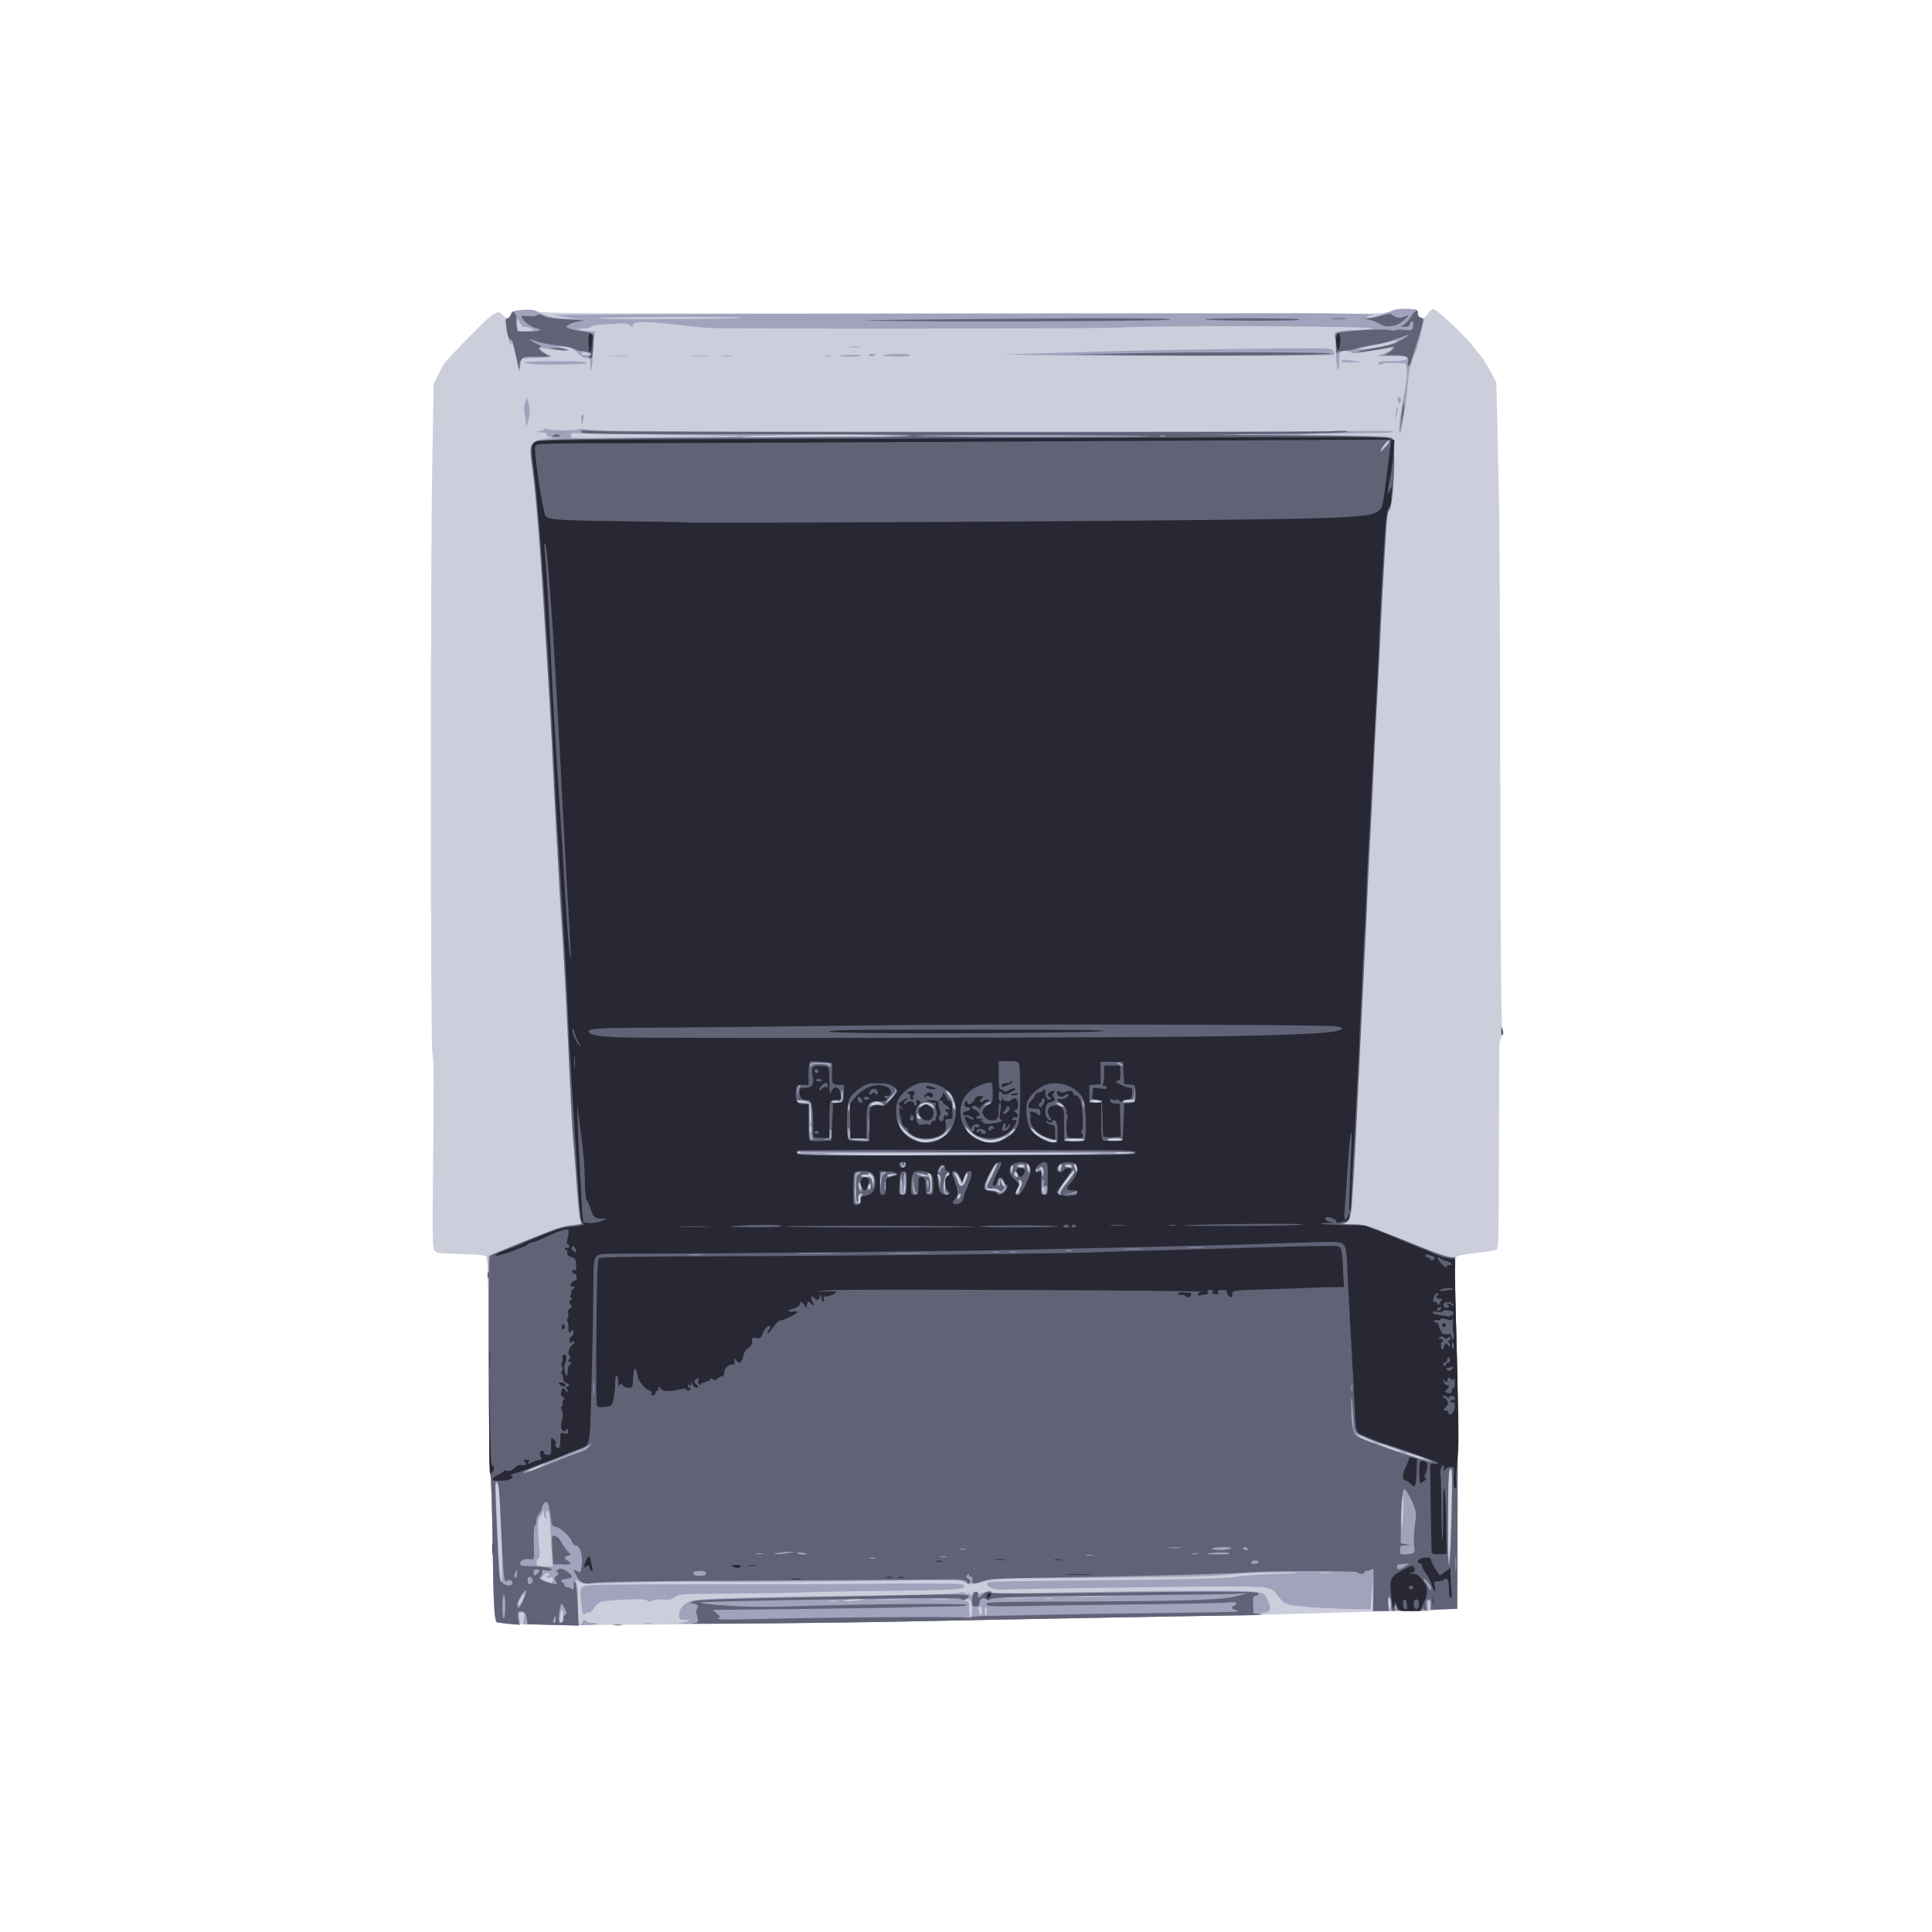 <?xml version="1.0" encoding="utf-8"?>
<!DOCTYPE svg PUBLIC "-//W3C//DTD SVG 1.0//EN" "http://www.w3.org/TR/2001/REC-SVG-20010904/DTD/svg10.dtd">
<svg version="1.0" xmlns="http://www.w3.org/2000/svg" width="1300px" height="1300px" viewBox="0 0 1300 1300" preserveAspectRatio="xMidYMid meet">
 <g fill="#cdcedc">
  <path d="M358.8 1093 c-13 -0.3 -23.9 -0.8 -24.3 -1.2 -1.9 -1.9 -2.5 -12.1 -3 -52.3 -0.3 -24.2 -1 -45.6 -1.5 -47.5 -0.6 -2 -1.1 -33.9 -1.2 -74.1 -0.2 -55.4 -0.6 -70.9 -1.6 -72.1 -1 -1.3 -4.5 -1.6 -17.3 -2 -14.6 -0.3 -16.3 -0.6 -17.6 -2.3 -1.3 -1.7 -1.4 -10.1 -0.8 -65.5 0.5 -46.5 0.4 -64.3 -0.5 -66.4 -1.4 -3.8 -1.5 -321.8 -0.1 -399.1 l0.9 -52 2.7 -5.5 c1.5 -3 3.2 -6.5 3.9 -7.7 0.6 -1.2 8.4 -9.6 17.4 -18.7 17.5 -17.8 19 -18.7 23.1 -14 1.8 2 2.5 2.3 3.7 1.4 0.8 -0.7 1.4 -2 1.4 -3 0 -2.6 12.6 -3.6 17.7 -1.5 3.2 1.4 31.4 1.5 252.7 1.5 137 -0.1 264.5 -0.1 283.3 0 28.6 0.1 34.7 -0.1 37.5 -1.4 4 -1.8 4.6 -1.9 12.5 -1.7 6 0.1 6.2 0.2 6.5 2.8 0.5 4.2 4.3 4.4 6.6 0.4 1 -1.9 2.5 -3.1 3.8 -3.1 2.2 0 21.5 18.3 27 25.6 1.6 2.1 3.8 4.8 4.9 6 1.1 1.2 3.9 5.7 6.2 10 l4.2 7.9 0.6 27 c0.3 14.9 0.8 37.8 1.1 51 0.4 13.2 0.8 98.3 0.9 189 0.2 115.6 0.6 165.8 1.4 167.8 0.9 2.2 0.8 3.3 -0.5 5.2 -1 1.5 -1.6 4.8 -1.6 9.2 0 3.7 -0.1 33.4 -0.2 65.8 -0.2 64.1 -0.3 66.4 -1.4 68.2 -0.4 0.6 -6.1 1.6 -13.2 2.3 -7.5 0.8 -13.1 1.8 -13.9 2.6 -1.2 1.1 -1.3 8.2 -0.2 50.1 0.7 26.8 1.1 57.6 1 68.3 -0.1 10.7 -0.1 41.6 0 68.6 0.2 32.4 0 49.4 -0.7 49.8 -0.6 0.3 -26.1 1.3 -56.9 2.1 -30.7 0.8 -63.7 1.7 -73.3 2 -9.6 0.3 -57.1 1.2 -105.5 2 -48.4 0.9 -107.8 2 -132 2.5 -41.8 0.9 -115.1 1.8 -194 2.3 -19.8 0.2 -46.7 0 -59.7 -0.3z"/>
 </g>
 <g fill="#a1a2bc">
  <path d="M367.2 1093.3 l-15.4 -0.4 0.7 -3.9 c0.6 -3.6 0.5 -4 -1.5 -4 -2 0 -2.1 0.3 -1.5 4.1 l0.7 4.2 -7.8 -0.7 c-4.3 -0.4 -8 -0.9 -8.2 -1.1 -1.6 -1.5 -2.2 -13.9 -2.7 -52 -0.3 -24.2 -1 -45.6 -1.5 -47.5 -0.6 -2 -1.1 -34.6 -1.2 -75.2 l-0.3 -71.8 8 -3.1 c4.4 -1.8 10 -4.1 12.5 -5.2 2.5 -1.1 5.6 -2.3 7 -2.8 1.4 -0.4 6.9 -2.5 12.2 -4.7 6.5 -2.8 11.9 -4.3 16.7 -4.8 5.1 -0.5 6.9 -1 6.2 -1.8 -1.3 -1.7 -1.9 -6.6 -3.1 -25.1 -0.6 -9.3 -1.5 -20.8 -2.1 -25.5 -0.5 -4.7 -1.8 -28.5 -2.9 -53 -2.1 -47.8 -3.7 -76.9 -4.5 -86.5 -0.3 -3.3 -0.7 -9.6 -1 -14 -0.2 -4.4 -1.1 -19.9 -1.9 -34.5 -0.9 -14.6 -1.8 -31.2 -2.1 -37 -4.3 -96 -12.1 -211.6 -15.5 -232.5 -2.5 -14.9 -1 -18.4 8.1 -19.1 5.2 -0.4 8.2 -1.4 4.1 -1.4 -1.3 0 -2.2 -0.6 -2.2 -1.5 0 -1.1 -1.2 -1.5 -4.2 -1.6 -3.5 -0.2 -3.7 -0.3 -1.3 -0.6 1.6 -0.3 3.2 -0.9 3.5 -1.4 0.4 -0.5 2 -0.5 4 0.1 4 1 17.9 0.8 19.7 -0.3 0.7 -0.4 3.2 -0.2 5.5 0.4 3.4 1 56.1 1.3 239.8 1.3 129.5 0.1 250.5 -0.1 268.7 -0.3 18.3 -0.3 33.6 -0.2 34 0.2 0.7 0.8 -5.5 1.1 -21.2 1.2 -5.5 0 -18.8 0.2 -29.5 0.5 -18.2 0.4 -17.3 0.5 14.7 1 25.5 0.4 34.5 0.8 35.5 1.8 2.5 2.5 0.4 46.6 -2.4 48.3 -0.6 0.4 -1.2 2.6 -1.4 5 -2.1 30.9 -3.5 54 -4.9 85.4 -0.3 6.6 -1.4 29.6 -2.5 51 -4.9 97.6 -9.5 192.9 -10.5 216.3 -0.3 7.2 -0.9 20.7 -1.5 30 -0.5 9.2 -1.4 27.7 -2 41.2 -0.6 13.5 -1.5 29.7 -2 36 -0.9 10.4 -1.2 11.7 -3.5 13.7 l-2.5 2.2 7 -0.1 c6.5 0 11.2 1.2 20.5 5.3 12.5 5.5 38.1 15.4 42.3 16.2 l5.2 1.1 0 11.1 c0 6 0.5 25 1 42 0.9 32.1 1 39.9 0.7 129.5 l-0.2 53.5 -9.3 0.5 -9.3 0.5 0.3 -3.2 c0.1 -1.8 -0.2 -3.3 -0.7 -3.2 -0.6 0 -0.9 1.5 -0.7 3.4 l0.4 3.5 -18.6 0 -18.6 0 -0.2 -11.2 -0.1 -11.3 -0.7 10.5 c-0.4 5.8 -0.8 10.6 -0.9 10.8 -0.1 0.4 -32.2 -0.6 -39.6 -1.3 -18.2 -1.6 -17.9 -1.5 -22.6 -7.8 -4.4 -5.8 -6.2 -6.2 -30.9 -6.2 -34.7 0 -155.4 1.7 -156.2 2.2 -0.4 0.2 -2.6 -0.1 -4.8 -0.8 -4.2 -1.3 -5.3 -3.4 -2.1 -4.4 1 -0.3 27 -0.7 57.7 -1 66.7 -0.5 103.4 -1.4 108.9 -2.6 2.2 -0.6 12.1 -1.2 22 -1.6 9.9 -0.3 18.2 -0.7 18.4 -0.9 0.9 -0.8 -31.4 -0.4 -40.2 0.6 -16.8 1.7 -24.7 1.9 -94.7 2.6 -64.7 0.5 -69.9 0.7 -75.3 2.5 -6.9 2.3 -11.5 2.4 -13.8 0.3 -1.5 -1.4 -9.3 -1.4 -77.5 -0.5 -41.8 0.5 -85.1 0.7 -96.4 0.4 -11.3 -0.3 -34.7 0 -52 0.5 -26.7 0.9 -31.7 0.8 -33.1 -0.4 -2.3 -2.1 -2.9 -1.7 -1.9 1.4 0.5 1.5 0.9 3.4 0.8 4.2 -0.1 0.8 0 6.3 0 12.3 0.2 8.8 0.5 10.7 1.7 10.7 0.8 0 1.5 -0.7 1.5 -1.5 0 -1.7 1.6 -2 2.5 -0.5 0.3 0.6 2.2 1 4.1 1 1.9 0 3.3 0.3 3 0.8 -0.5 0.8 -11 1 -34.4 0.5z m11.8 -6.4 c0 -2.1 -0.4 -3.9 -0.9 -3.9 -0.9 0 -2 7.7 -1.2 8.5 1.1 1.2 2.1 -1 2.1 -4.6z m557 -7.3 c0 -1.9 -0.4 -3.8 -1 -4.1 -0.6 -0.4 -1 1 -1 3.4 0 2.3 0.5 4.1 1 4.1 0.6 0 1 -1.5 1 -3.4z m-583 -6.7 c0 -0.7 -0.9 0 -2 1.4 -1.1 1.4 -2 3.6 -2 4.8 0 2 0.3 1.8 2 -1.4 1.1 -2 2 -4.2 2 -4.8z m-15.9 -41.4 c-0.6 -12.6 -1.1 -25.4 -1.1 -28.2 0 -3.9 -0.4 -5.3 -1.4 -5.3 -1.2 0 -1.4 1.5 -1 7.3 0.2 3.9 0.9 18.2 1.5 31.7 1 24.7 2.1 33.6 2.7 23 0.2 -3 -0.1 -15.8 -0.7 -28.5z m34.9 31.4 c0 -1.6 -0.4 -1.9 -2 -1.4 -1.1 0.4 -2 0.2 -2 -0.4 0 -0.6 0.5 -1.1 1.2 -1.1 0.9 0 0.9 -0.3 0 -1.2 -0.9 -0.9 -1.7 -0.7 -3.3 1.1 -1.2 1.2 -1.9 2.3 -1.8 2.5 1.3 0.8 5.6 2.5 6.7 2.5 0.6 0.1 1.2 -0.8 1.2 -2z m522.8 -4.6 c-1.5 -0.2 -4.2 -0.2 -6 0 -1.8 0.2 -0.6 0.4 2.7 0.4 3.3 0 4.8 -0.2 3.3 -0.4z m-523.3 -9 c-0.3 -2.7 -0.7 -10.2 -1 -16.8 -0.3 -6.6 -0.8 -13 -1.1 -14.2 -0.9 -3.2 -2.6 -1.8 -1.8 1.4 0.5 1.8 0.3 2.4 -0.5 1.9 -0.6 -0.4 -1.1 -1.9 -1.2 -3.4 l0 -2.7 -1 2.5 c-0.6 1.3 -1.4 2.7 -1.9 3 -1.2 0.7 -1.3 8.5 -0.3 18.9 0.7 6.4 0.6 8.4 -0.4 8.8 -1.4 0.5 -1.8 3.5 -0.6 4.6 0.3 0.4 2.8 0.7 5.4 0.7 l4.8 0 -0.4 -4.7z m605.1 -32.8 c0.6 -24.6 0.4 -28.8 -0.7 -27.7 -1.1 1 -1.4 7.5 -1.6 33 -0.2 39.3 1.3 35.8 2.3 -5.3z m-32.4 -1 c0.4 -7.4 0.2 -10.5 -0.3 -8 -0.8 3.9 -1.3 21.2 -0.5 20.4 0.2 -0.2 0.6 -5.8 0.8 -12.4z m-582 -28 c2.9 -1.4 4.6 -2.5 3.8 -2.4 -1.9 0 -11.9 4.7 -10.3 4.8 0.6 0.1 3.5 -1 6.5 -2.4z m592.8 -7.4 c-2.5 -1 -6.1 -2.1 -8 -2.5 -2.6 -0.4 -1.9 0.1 2.5 1.9 3.3 1.3 6.9 2.4 8 2.4 1.1 0 0 -0.8 -2.5 -1.8z m-12.2 -3.6 c-0.8 -0.9 -15 -5.6 -15.4 -5.2 -0.5 0.5 12.5 5.5 14.5 5.6 0.8 0.1 1.2 -0.1 0.9 -0.4z m-17.9 -5.9 c-0.2 -0.2 -3.1 -1.6 -6.4 -3.1 -3.6 -1.5 -5.4 -2 -4.5 -1.1 0.8 0.9 3.3 2.2 5.5 3 4 1.5 6.2 1.9 5.4 1.2z m-345.9 -163.5 c0 -1.6 0.6 -3.2 1.3 -3.4 0.7 -0.3 0.5 -0.6 -0.5 -0.6 -1 -0.1 -1.8 0.2 -1.9 0.7 -0.4 4.1 -0.3 6.2 0.3 6.2 0.4 0 0.8 -1.3 0.8 -2.9z m67.6 -3.9 c-0.9 -0.8 -2.6 1 -2.6 2.6 0.1 1.5 0.2 1.5 1.5 -0.2 0.8 -1.1 1.3 -2.1 1.1 -2.4z m-70.9 -3.4 c-0.2 -1.3 -0.4 -0.3 -0.4 2.2 0 2.5 0.2 3.5 0.4 2.3 0.2 -1.3 0.2 -3.3 0 -4.5z m137.8 3 c-0.3 -0.7 1.8 -4 4.5 -7.3 4.8 -5.7 5.9 -7.6 4.3 -7.4 -1.6 0.1 -10.4 13.1 -9.9 14.5 0.7 1.7 1.7 1.9 1.1 0.2z m6.3 0.5 c-1 -0.2 -2.6 -0.2 -3.5 0 -1 0.3 -0.2 0.5 1.7 0.5 1.9 0 2.7 -0.2 1.8 -0.5z m-124.1 -7 c-0.2 -1.6 -0.4 -0.5 -0.4 2.2 0 2.8 0.2 4 0.4 2.8 0.2 -1.3 0.2 -3.5 0 -5z m13 1.5 c-0.2 -1.3 -0.4 -0.5 -0.4 1.7 -0.1 2.2 0.1 3.2 0.4 2.3 0.2 -1 0.2 -2.8 0 -4z m6 -3 c-0.2 -1.8 -0.4 -0.6 -0.4 2.7 0 3.3 0.2 4.8 0.4 3.3 0.2 -1.5 0.2 -4.2 0 -6z m12.3 1.8 c0 -4.8 -0.4 -6.5 -1.5 -7 -1.3 -0.4 -1.3 -0.2 -0.5 1.4 0.5 1 1 4.1 1 6.9 0 2.8 0.2 5.1 0.5 5.1 0.3 0 0.5 -2.9 0.5 -6.4z m45.4 5 c-0.3 -0.8 -2.3 -1.6 -4.9 -1.8 -2.4 -0.1 -4.1 0 -3.8 0.5 0.2 0.4 1.6 0.7 3.1 0.7 1.5 0 3.4 0.5 4.2 1 2 1.3 2 1.2 1.4 -0.4z m14.1 -2.2 c1.5 -3.5 1.3 -5.4 -0.5 -5.4 -0.5 0 -0.7 0.6 -0.4 1.4 0.3 0.8 -0.2 2.8 -1.1 4.5 -0.8 1.7 -1.1 3.1 -0.5 3.1 0.5 0 1.7 -1.6 2.5 -3.6z m16.1 1.6 c0 -1.1 -0.4 -2 -0.8 -2 -0.4 0 -0.8 0.9 -0.8 2 0 1.1 0.4 2 0.8 2 0.4 0 0.8 -0.9 0.8 -2z m-66.9 -5.7 c-0.2 -1.6 -0.4 -0.5 -0.4 2.2 0 2.8 0.2 4 0.4 2.8 0.2 -1.3 0.2 -3.5 0 -5z m-56.5 3.2 c-0.2 -1.4 -0.6 -2.5 -0.8 -2.5 -0.2 0 -0.4 1.1 -0.4 2.5 0 1.4 0.4 2.5 0.9 2.5 0.4 0 0.6 -1.1 0.3 -2.5z m6.8 -0.1 c0 -0.8 -0.4 -1.4 -1 -1.4 -0.5 0 -1 0.9 -1 2.1 0 1.1 0.5 1.7 1 1.4 0.6 -0.3 1 -1.3 1 -2.1z m20.7 -4.1 c-0.3 -1 -0.5 -0.2 -0.5 1.7 0 1.9 0.2 2.7 0.5 1.8 0.2 -1 0.2 -2.6 0 -3.5z m25.9 -2.9 c-0.3 -0.8 -1.1 -1.4 -1.8 -1.4 -0.9 0 -0.9 0.3 0 1.2 0.7 0.7 1.3 2.8 1.4 4.8 l0.1 3.5 0.4 -3.3 c0.3 -1.9 0.2 -4 -0.1 -4.8z m-39.9 1.9 c-0.3 -1 -0.5 -0.2 -0.5 1.7 0 1.9 0.2 2.7 0.5 1.8 0.2 -1 0.2 -2.6 0 -3.5z m57.5 -0.2 c1.1 -2.7 1.4 -4.1 0.6 -3.9 -0.6 0.2 -1.7 2 -2.3 3.9 l-1.2 3.4 -1.6 -3.7 c-0.9 -2.1 -2 -3.8 -2.6 -3.8 -0.8 0 0.9 5.4 2.6 8.3 1 1.6 2.7 0 4.5 -4.2z m17.4 -2.6 c2 -4.2 3.4 -7.8 3.1 -8.1 -0.5 -0.5 -7.7 13.5 -7.7 15 0 1.8 1.3 -0.2 4.6 -6.9z m8.3 6.8 c0 -0.5 -0.4 -1.7 -0.9 -2.8 -0.8 -1.8 -0.9 -1.7 -0.9 0.8 -0.1 1.5 0.4 2.7 0.9 2.7 0.6 0 1 -0.3 0.9 -0.7z m-89.3 -7.1 c-0.9 -0.9 -1.6 -1.1 -1.6 -0.6 0 0.6 -1.1 0.9 -2.4 0.7 -1.3 -0.3 -2.7 0.1 -3.1 0.7 -0.6 0.9 0.2 1.1 2.9 0.8 3.2 -0.4 3.7 -0.1 4.4 2.1 l0.6 2.6 0.4 -2.4 c0.2 -1.3 -0.3 -3.1 -1.2 -3.9z m13.4 0.8 c1.2 -0.8 1.1 -1 -0.7 -1 -1.3 0 -2.3 0.5 -2.3 1 0 1.3 1.1 1.3 3 0z m23.5 0 c-0.3 -0.5 -1.6 -1 -2.8 -0.9 -2.1 0 -2.1 0.1 -0.2 0.9 2.8 1.2 3.7 1.2 3 0z m15.5 -1.2 c0 -1.3 -2.3 -0.5 -2.8 1 -0.2 0.7 0.2 1 1.2 0.6 0.9 -0.3 1.6 -1.1 1.6 -1.6z m45.6 0.6 c-0.3 -0.9 -0.6 -1.8 -0.6 -2 0 -0.3 -0.4 -0.3 -1 0.1 -1.1 0.7 -0.2 3.5 1.2 3.5 0.6 0 0.7 -0.7 0.4 -1.6z m16.6 -4.6 c-0.6 -0.6 -1.2 -0.6 -1.6 0.1 -0.4 0.6 -0.2 1.1 0.3 1.1 0.6 0 1.2 1 1.2 2.3 0.2 2.2 0.2 2.2 0.6 -0.2 0.3 -1.3 0 -2.8 -0.5 -3.3z m-8.6 -1.4 c-1.2 -3.1 -2.2 -1.2 -1.2 2.2 0.9 2.8 1.2 3.1 1.4 1.4 0.2 -1.2 0.1 -2.8 -0.2 -3.6z m-10.7 0.4 c0.1 -0.5 -0.3 -0.8 -0.9 -0.8 -0.5 0 -1 1.2 -0.9 2.8 0 2.4 0.1 2.5 0.9 0.7 0.5 -1.1 0.9 -2.3 0.9 -2.7z m42.7 0.7 c-0.4 -1.4 -1 -2.5 -1.5 -2.5 -0.5 0 -0.4 1.3 0.2 3 1.3 3.5 2.2 3.2 1.3 -0.5z m-10.9 1.9 c-0.3 -0.4 -0.2 -1.6 0.4 -2.6 0.9 -1.6 0.8 -1.9 -0.3 -1.6 -1.7 0.6 -2.3 4.8 -0.7 4.8 0.7 0 0.9 -0.3 0.6 -0.6z m-24.7 -2.9 c-1.4 -1.7 -4 -2 -4 -0.6 0 0.5 1 1.2 2.3 1.4 1.2 0.2 2.4 0.5 2.6 0.6 0.2 0 -0.2 -0.6 -0.9 -1.4z m31.8 -0.1 c-1.1 -1.1 -2.3 -1.4 -3.5 -0.9 -1.6 0.7 -1.5 0.9 0.7 1.5 4 1.2 4.5 1.1 2.8 -0.6z m-31.8 -7.4 c28.9 0 52 -0.4 51.3 -0.8 -1 -0.6 -171.6 -0.7 -184.3 0 -10 0.5 43.2 1.5 62 1.2 10.2 -0.2 42.1 -0.4 71 -0.4z m-149.2 -0.7 c-1 -0.2 -1.8 -0.9 -1.8 -1.4 0 -0.6 -0.5 -0.7 -1 -0.4 -1.6 1 -0.1 2.5 2.3 2.4 1.7 -0.1 1.8 -0.2 0.5 -0.6z m223.7 -0.3 c0.4 -0.6 -2.2 -1 -7.2 -0.9 -5.4 0.1 -7 0.3 -5.3 0.9 3.6 1.2 11.8 1.2 12.5 0z m-130.7 -10.2 c2.6 -1.3 4.8 -3 5 -3.8 0.3 -1 -0.3 -0.8 -1.9 0.7 -3.4 3 -10.2 4.6 -16.3 3.8 -4.5 -0.6 -5.8 -1.4 -10.4 -6.1 -3.7 -3.8 -4.8 -4.6 -3.8 -2.7 3.5 6.8 12.4 11.7 19.5 10.8 1.8 -0.2 5.4 -1.4 7.9 -2.7z m38.2 2.2 c2 -0.5 4.5 -1.7 5.5 -2.5 1.8 -1.4 1.6 -1.4 -1.9 0 -7.4 2.9 -17 1.2 -21.2 -3.8 -2.8 -3.4 -4.2 -3.2 -1.7 0.2 1.7 2.5 10.6 7.1 13.8 7.1 1.1 0 3.6 -0.5 5.5 -1z m40 0 c0 -0.5 -0.9 -1 -2 -1 -3.4 0 -9.3 -2.9 -12.9 -6.3 -2.2 -2.1 -3 -2.5 -2.3 -1.2 1.5 3 4.2 5.1 9.2 7.4 4.9 2.2 8 2.7 8 1.1z m18.5 -1 c0.4 -0.6 -2 -1 -6.5 -1 -4.5 0 -6.9 0.4 -6.5 1 0.3 0.6 3.3 1 6.5 1 3.2 0 6.2 -0.4 6.5 -1z m25 0 c0.4 -0.6 -1.3 -1 -4.5 -1 -3.2 0 -4.9 0.4 -4.5 1 0.3 0.6 2.4 1 4.5 1 2.1 0 4.2 -0.4 4.5 -1z m-172.7 -0.7 c-2.1 -0.2 -5.5 -0.2 -7.5 0 -2.1 0.2 -0.4 0.4 3.7 0.4 4.1 0 5.8 -0.2 3.8 -0.4z m100.3 -5.6 c1.2 -2.2 1.2 -2.2 -1 -0.3 -1.1 1.1 -2.1 2.3 -2.1 2.8 0 1.4 1.9 -0.1 3.1 -2.5z m-136.1 -1.4 c0 -2.2 -0.2 -2.5 -1 -1.3 -1.3 2 -1.3 4 0 4 0.6 0 1 -1.2 1 -2.7z m0 -9.5 c0 -3.5 -0.4 -6.8 -0.8 -7.4 -0.9 -1.3 -9.2 -2.6 -9.2 -1.4 0 0.5 1.9 1 4.3 1.2 l4.2 0.3 0.2 6 c0.2 7.6 0.2 7.5 0.8 7.5 0.3 0 0.5 -2.8 0.5 -6.2z m72.8 1.2 c-1.4 -2.2 -2.4 -1.9 -1.5 0.5 0.4 0.8 1.1 1.5 1.7 1.5 0.6 0 0.6 -0.7 -0.2 -2z m9.2 -7 c-1.3 -2.4 -7.1 -2.8 -9 -0.5 -0.8 0.9 -0.9 1.5 -0.2 1.5 0.6 0 1.4 -0.4 1.7 -1 0.9 -1.5 5.1 -1.2 6.5 0.5 1.8 2.1 2.3 1.9 1 -0.5z m14.1 -1.7 c-1 -1.7 -1 -1.6 -1.1 0.3 0 2.3 1.3 4.1 1.8 2.5 0.2 -0.6 -0.1 -1.8 -0.7 -2.8z m72.5 1.2 c-1.1 -0.8 -2.4 -1.5 -3 -1.5 -0.5 0 -0.1 0.7 1 1.5 1 0.8 2.4 1.4 2.9 1.4 0.6 0 0.1 -0.6 -0.9 -1.4z m-121.3 -1.3 c-1 -0.7 -2.9 -1 -4.3 -0.7 -4.6 1.2 -4.1 2.1 1 2.1 4.4 -0.1 4.8 -0.3 3.3 -1.4z m-26.9 -1 c0.2 -0.4 -1.3 -0.6 -3.5 -0.4 -2.1 0.2 -3.9 0.6 -3.9 0.8 0 0.7 6.9 0.4 7.4 -0.4z m174.1 -0.2 c-0.3 -0.5 -2.2 -1 -4.1 -1 -2.1 0 -3.3 0.4 -2.9 1 0.3 0.6 2.2 1 4.1 1 2.1 0 3.3 -0.4 2.9 -1z m23 0 c0.4 -0.6 -1 -1 -3.4 -1 -2.3 0 -4.1 0.5 -4.1 1 0 0.6 1.5 1 3.4 1 1.9 0 3.8 -0.4 4.1 -1z m-162.9 -3.2 l2.9 -3.3 -3.2 2.9 c-3.1 2.8 -3.8 3.6 -3 3.6 0.2 0 1.6 -1.5 3.3 -3.2z m39 -1.3 c-0.9 -1.4 -2.1 -2.5 -2.7 -2.5 -0.6 0 0 1.3 1.3 2.9 2.8 3.4 3.7 3.2 1.4 -0.4z m-72.9 -2.2 c-0.3 -1 -0.5 -0.2 -0.5 1.7 0 1.9 0.2 2.7 0.5 1.8 0.2 -1 0.2 -2.6 0 -3.5z m368.1 -437.8 c-0.3 -0.3 -1.8 1.1 -3.3 3.2 l-2.8 3.8 3.4 -3.2 c1.8 -1.8 3 -3.5 2.7 -3.8z m-467.9 -2.5 c17.3 0 31.2 -0.2 31 -0.4 -0.2 -0.2 -23.4 -0.7 -51.5 -1.1 -28.1 -0.4 -53.7 -0.8 -56.8 -1 -4 -0.3 -5.6 0 -5.6 0.9 0 0.7 0.3 1.6 0.8 2 0.4 0.4 12 0.5 25.7 0.2 13.8 -0.3 39.1 -0.5 56.4 -0.6z m95 -0.2 c42.1 -0.1 47.3 -0.3 31.1 -0.9 -25 -1 -94 0 -94 1.4 0 0.6 2.3 0.7 6.1 0.3 3.4 -0.3 29 -0.7 56.8 -0.8z m154.4 -0.5 c-17.8 -0.2 -46.8 -0.2 -64.5 0 -17.8 0.1 -3.3 0.2 32.2 0.2 35.5 0 50 -0.1 32.3 -0.2z m130.9 -1 c-4 -0.2 -10.3 -0.2 -14 0 -3.7 0.2 -0.4 0.3 7.3 0.3 7.7 0 10.7 -0.2 6.7 -0.3z"/>
  <path d="M433.8 1092.3 c1.2 -0.2 3 -0.2 4 0 0.9 0.3 -0.1 0.5 -2.3 0.4 -2.2 0 -3 -0.2 -1.7 -0.4z"/>
  <path d="M456.7 1092.2 c6.9 -0.8 9.5 -2.2 4 -2.2 -3.5 0 -3.7 -0.2 -3.7 -3.3 0 -4.2 2.8 -7.6 7.8 -9.5 4.2 -1.6 40 -2.6 125.7 -3.7 32.2 -0.4 53 -1 54.8 -1.7 1.9 -0.7 3.1 -0.7 4 0.1 0.8 0.6 1.7 0.8 2.1 0.4 0.4 -0.4 1.1 -0.1 1.6 0.7 0.8 1.3 1 1.2 1 -0.2 0 -1.9 3.4 -2.5 4.5 -0.9 0.3 0.6 2.1 0.3 4.3 -0.6 3 -1.3 3.8 -1.3 4.5 -0.2 0.7 1.2 6.3 1.3 32 0.8 81.3 -1.7 138.4 -2 145 -0.9 6.1 1.1 6.8 1.5 8.1 4.4 3.5 7.6 3 9.5 -2.4 9.7 -2.3 0 -2.3 0.1 -0.5 0.9 1.3 0.5 -2.8 0.9 -11 0.9 -16.9 0.1 -166 2.8 -225 4.1 -59.4 1.2 -164.8 2.1 -156.8 1.2z m197.5 -6.9 c0.8 -6.8 -1.6 -11.3 -4.5 -8.4 -0.9 0.9 -0.8 1.1 0.6 0.6 1.5 -0.6 1.7 0 1.7 4.9 0 5.7 1.6 7.8 2.2 2.9z m6.6 -1.3 c0 -2.1 -0.4 -3 -1.5 -3 -1 0 -1.3 0.6 -0.9 1.6 0.3 0.9 0.6 2.2 0.6 3 0 2.8 1.7 1.3 1.8 -1.6z m3.2 -0.1 c0 -1.6 -0.4 -2.8 -0.9 -2.5 -0.8 0.5 -0.3 5.6 0.5 5.6 0.2 0 0.4 -1.4 0.4 -3.1z m-100.7 -6.6 c-1.3 -0.2 -3.5 -0.2 -5 0 -1.6 0.2 -0.5 0.4 2.2 0.4 2.8 0 4 -0.2 2.8 -0.4z m17.6 -0.9 c0.9 -0.8 -11.5 -0.3 -12.8 0.5 -0.8 0.5 1.4 0.7 5.5 0.4 3.8 -0.3 7.1 -0.7 7.3 -0.9z m29.9 -0.1 c-5.4 -0.2 -14.2 -0.2 -19.5 0 -5.4 0.1 -1 0.3 9.7 0.3 10.7 0 15.1 -0.2 9.8 -0.3z m27 0 c-2.6 -0.2 -7.1 -0.2 -10 0 -2.9 0.2 -0.8 0.3 4.7 0.3 5.5 0 7.9 -0.1 5.3 -0.3z m54 -1 c-4.2 -0.2 -11.4 -0.2 -16 0 -4.6 0.1 -1.1 0.3 7.7 0.3 8.8 0 12.5 -0.2 8.3 -0.3z m16.5 0 c-1.3 -0.2 -3.5 -0.2 -5 0 -1.6 0.2 -0.5 0.4 2.2 0.4 2.8 0 4 -0.2 2.8 -0.4z m37.9 -1 c-6.2 -0.2 -16.1 -0.2 -22 0 -5.9 0.1 -0.8 0.3 11.3 0.3 12.1 0 16.9 -0.2 10.7 -0.3z"/>
  <path d="M391.5 1081.4 c-1.7 -14.4 -1.9 -14 7.6 -14.8 4.4 -0.4 40.1 -0.6 79.2 -0.6 39.2 0.1 82.2 0 95.7 -0.2 13.5 -0.2 35.7 -0.3 49.5 -0.3 22.5 0 25 0.2 25.3 1.7 0.5 2.3 -5 2.7 -54.8 3.3 -23.4 0.2 -49.2 0.7 -57.5 1.1 -8.2 0.3 -29.5 0.6 -47.2 0.7 -31.1 0.2 -32.2 0.3 -35 2.3 -2.3 1.7 -3.8 2.1 -7.9 1.7 -3 -0.3 -6 0 -7.3 0.7 -1.7 0.9 -2.6 0.9 -3.7 -0.1 -1 -0.8 -4.9 -1 -14.2 -0.6 -17.2 0.9 -18.7 1.2 -21.1 5.3 -1.2 1.9 -2.8 3.4 -3.9 3.4 -1 0 -2.3 0.5 -2.9 1.1 -0.8 0.8 -1.3 -0.4 -1.8 -4.7z"/>
  <path d="M941.6 285.8 c0.6 -6.2 0.9 -8.3 4 -24.8 0.8 -4.7 1.3 -10.3 0.9 -12.5 l-0.6 -4 -6.9 -0.3 c-3.8 -0.2 -7.8 0.1 -8.8 0.7 -1.5 0.8 -2.1 0.7 -2.6 -0.4 -0.4 -1.3 0.9 -1.5 8.2 -1.5 8.4 0 12.5 -1 10.9 -2.7 -0.5 -0.4 -5.4 -0.7 -11 -0.6 -10.1 0.1 -10.2 0.1 -5.7 -1.3 2.4 -0.8 5.1 -2.1 6 -3 1.7 -1.9 2.9 -1.9 -15.3 1.1 -8.6 1.5 -11 1.6 -11.6 0.6 -0.5 -0.7 -2.2 -1.1 -4.2 -0.9 -2.6 0.2 -3.4 0.8 -3.5 2.3 -0.1 1.1 -0.2 4 -0.3 6.5 0 2.6 -0.5 4 -1 3.5 -0.5 -0.6 -1.1 -6.4 -1.2 -13 l-0.4 -12 3 -0.6 c1.7 -0.4 6.6 -0.8 11 -0.9 4.4 -0.1 9.4 -0.5 11 -0.9 7.4 -1.7 -147.1 -2.3 -169.4 -0.7 -11 0.8 -268.1 1 -278.1 0.2 -4.1 -0.4 -12.9 -1.2 -19.5 -2 -6.6 -0.7 -13.3 -1.4 -15 -1.5 -1.6 -0.1 -3.9 -0.2 -5 -0.3 -6.4 -0.5 -10.5 0.3 -10.5 1.8 0 1.5 -0.2 1.5 -2.2 0.2 -1.5 -1 -4 -1.4 -7.3 -1.1 -2.7 0.2 -7.8 0.5 -11.3 0.7 -3.4 0.1 -6.8 0.8 -7.4 1.4 -0.7 0.7 -3.2 1.3 -5.8 1.3 -4.1 0.1 -4.2 0.2 -1.5 0.9 1.7 0.4 4.6 0.8 6.6 0.9 l3.6 0.1 -0.8 4.3 c-0.4 2.3 -0.9 7.4 -1 11.2 -0.1 8.7 -1.6 14.6 -1.8 7.3 -0.1 -4.5 -0.3 -4.8 -2.7 -4.8 -1.5 0 -3.6 -1.2 -5.2 -2.9 -3.6 -3.8 -6.4 -5.1 -10.4 -5 l-3.3 0.1 3.3 0.8 c6 1.4 4.8 2.3 -2.3 1.6 -3.8 -0.3 -8.6 -0.9 -10.5 -1.2 -3.1 -0.6 -3.3 -0.5 -2.2 0.8 0.7 0.9 2.6 2.1 4.2 2.8 1.7 0.7 3 1.5 3 1.9 0 0.3 -4.4 0.7 -9.7 0.9 -5.3 0.1 -9.9 0.5 -10.2 0.8 -0.3 0.3 -0.8 2.6 -1.1 5.2 -0.6 4.7 -0.6 4.6 -2.4 -4.8 -2 -9.9 -3.5 -14.3 -3.6 -10.5 -0.2 3.1 -2.8 -6.2 -3.6 -12.4 -0.3 -3.1 -0.3 -5.3 0.1 -4.9 1.1 1.1 3.5 -1.1 3.5 -3.2 0 -1.4 1.3 -1.8 7 -2.4 3.9 -0.3 7.8 -0.2 8.8 0.3 7.3 4 11.2 4.9 21.7 5.4 10.8 0.5 10.9 0.5 3 -0.4 -4.4 -0.6 -9.6 -1.4 -11.5 -1.8 -1.9 -0.5 107.6 -1 243.5 -1.1 135.9 -0.1 249.3 -0.2 252 -0.2 31.8 -0.1 58.5 0.5 55.1 1.3 -2.2 0.5 -4.2 1.2 -4.5 1.6 -1.3 1.3 8.3 -0.9 14.8 -3.5 5.6 -2.2 8.1 -2.6 13.5 -2.4 6.3 0.4 6.6 0.5 6.6 2.9 0 1.6 0.7 2.7 2 3 1.1 0.3 2 0.9 2 1.3 0 2.4 -4.4 19.9 -5.6 22.2 -2.5 4.8 -4.2 11.2 -4.8 17.8 -0.4 3.6 -0.9 8.8 -1.1 11.5 -0.3 2.8 -0.9 7.3 -1.4 10 -0.5 2.8 -1.2 7.1 -1.6 9.7 -1 7.3 -2.6 6.9 -1.9 -0.4z m-544.6 -47.8 c-2 -1.3 -6 -1.3 -6 0 0 0.6 1.7 1 3.8 1 2.7 0 3.3 -0.3 2.2 -1z m532.3 -4.9 c4.9 -1 9.4 -2.4 10 -3.1 1 -1 0.7 -1.1 -1.3 -0.6 -1.4 0.4 -6.1 1.4 -10.5 2.3 -4.4 0.8 -9.3 1.9 -11 2.3 l-3 0.8 3.5 0.1 c1.9 0 7.5 -0.8 12.3 -1.8z m-570.3 -11 c0 -0.9 -5.1 -2.5 -6.6 -2.1 -0.4 0.1 -1.5 -1.1 -2.5 -2.7 l-1.9 -2.8 0 3.6 c0 2 0.3 3.9 0.7 4.2 1 1.1 10.3 0.8 10.3 -0.2z m135 -8 c11.1 -0.6 2 -0.8 -31.5 -0.8 -25.9 0 -51.9 0.3 -58 0.6 -6.8 0.5 5.3 0.8 31.5 0.8 23.4 0 49.5 -0.2 58 -0.6z"/>
  <path d="M353.3 280.4 c-0.9 -5.2 -0.9 -7.2 0.2 -9.6 l1.3 -3.1 0.8 3.4 c1.2 5.2 1.2 6.6 -0.1 11.4 l-1.1 4.5 -1.1 -6.6z"/>
  <path d="M391.1 282.8 c-0.1 -2.1 0.4 -3.8 0.9 -3.8 1.1 0 1.1 1.4 0 5 -0.7 2.2 -0.8 2.1 -0.9 -1.2z"/>
  <path d="M939.1 278.9 c0 -1.3 0.4 -3.3 0.9 -4.4 0.7 -1.4 0.8 -0.8 0.3 2 -0.7 4.6 -1.3 5.9 -1.2 2.4z"/>
  <path d="M940.7 269.9 c-0.7 -2.7 -0.1 -3.7 1.4 -2.2 0.7 0.7 0.8 1.7 0.2 2.8 -0.9 1.5 -1.1 1.5 -1.6 -0.6z"/>
  <path d="M360.8 245.2 c-4.3 -0.2 -7.8 -0.7 -7.8 -1.2 0 -0.6 8.3 -1 21 -1 13.3 0 21 0.4 21 1 0 0.6 -1.9 1 -4.2 1 -2.4 0.1 -8.3 0.2 -13.3 0.3 -4.9 0.1 -12.5 0.1 -16.7 -0.1z"/>
  <path d="M902.7 242.9 c0.9 -0.9 2.9 -0.9 7.5 -0.2 l6.3 1 -7.4 0.2 c-5.7 0.1 -7.2 -0.2 -6.4 -1z"/>
  <path d="M410.3 239.3 c3.1 -0.2 8.3 -0.2 11.5 0 3.1 0.2 0.5 0.3 -5.8 0.3 -6.3 0 -8.9 -0.1 -5.7 -0.3z"/>
  <path d="M465.3 239.3 c3.2 -0.2 8.1 -0.2 11 0 2.9 0.2 0.3 0.3 -5.8 0.3 -6 0 -8.4 -0.1 -5.2 -0.3z"/>
  <path d="M485.8 239.3 c1.7 -0.2 4.7 -0.2 6.5 0 1.7 0.2 0.3 0.4 -3.3 0.4 -3.6 0 -5 -0.2 -3.2 -0.4z"/>
  <path d="M555.3 239.3 c0.9 -0.2 2.5 -0.2 3.5 0 0.9 0.3 0.1 0.5 -1.8 0.5 -1.9 0 -2.7 -0.2 -1.7 -0.5z"/>
  <path d="M565.1 239.5 c0.9 -0.8 14 -1.1 14.5 -0.3 0.3 0.4 -3 0.8 -7.2 0.8 -4.3 0 -7.5 -0.2 -7.3 -0.5z"/>
  <path d="M584.6 238.9 c0.6 -1.1 4.4 -1.2 4.4 -0.1 0 0.4 -1.1 0.8 -2.5 0.8 -1.4 0.1 -2.2 -0.2 -1.9 -0.7z"/>
  <path d="M595 239 c3.7 -1.2 16.8 -1.2 17.5 0 0.4 0.6 -3 1 -9.7 0.9 -6.7 -0.1 -9.4 -0.4 -7.8 -0.9z"/>
  <path d="M703.5 239 l-29 -0.5 25 -0.7 c13.8 -0.5 32.9 -1 42.5 -1.3 20.7 -0.7 61.6 -1.4 115.2 -2 38.2 -0.4 38.8 -0.3 39.9 1.6 0.6 1.2 0.8 2.4 0.4 2.7 -0.7 0.8 -153.4 0.9 -194 0.2z"/>
  <path d="M571.8 233.3 c1.7 -0.2 4.7 -0.2 6.5 0 1.7 0.2 0.3 0.4 -3.3 0.4 -3.6 0 -5 -0.2 -3.2 -0.4z"/>
 </g>
 <g fill="#616276">
  <path d="M368.8 1093.3 l-13.8 -0.4 -0.6 -3.9 c-0.4 -2.6 -1.3 -4.1 -2.5 -4.5 -3 -1 -3.8 0.2 -3.2 4.6 l0.6 4.2 -7.4 -0.7 c-4.1 -0.4 -7.6 -0.9 -7.7 -1.1 -1.6 -1.5 -2.2 -14.1 -2.7 -52.4 -0.4 -24.4 -1 -45.3 -1.5 -46.5 -1.2 -3.2 -1.6 -146.4 -0.4 -147.4 0.5 -0.5 2.7 -1.6 4.9 -2.4 2.2 -0.9 10.3 -4.2 18 -7.4 22.3 -9 25.6 -10.1 32.7 -10.9 6.4 -0.7 6.7 -0.8 5.7 -2.7 -0.6 -1.2 -2 -13.8 -3 -28.2 -1 -14.3 -2.1 -28.1 -2.4 -30.5 -0.3 -2.5 -1.4 -23.8 -2.5 -47.5 -2.2 -47.3 -4.7 -94 -5.5 -102.6 -0.3 -3 -1.2 -18.1 -2 -33.5 -0.8 -15.4 -1.7 -32 -2 -37 -0.3 -4.9 -1 -18.2 -1.5 -29.5 -1 -22.4 -1.5 -30.4 -3 -54.5 -0.6 -8.8 -1.9 -30.8 -3 -49 -1.1 -18.1 -2.2 -35.9 -2.5 -39.5 -1.7 -23.1 -3.7 -44.3 -5.2 -55.3 -2.5 -18.6 -2.9 -18 15.7 -18.9 12.3 -0.7 114.4 -1.5 212.8 -1.7 16.8 -0.1 26.1 -0.5 25.7 -1.1 -0.4 -0.6 -40 -0.9 -110.1 -0.8 -81 0.1 -109.8 -0.2 -110.6 -1 -0.7 -0.7 -1 -1.3 -0.7 -1.5 0.2 -0.2 7.2 0 15.4 0.4 18.6 0.9 471.4 1 488.3 0.1 8 -0.5 12.1 -0.4 11.9 0.3 -0.2 0.6 -18.4 1.2 -50.3 1.5 l-49.9 0.5 41.1 0.3 c69.4 0.4 87.2 0.8 88.9 2.2 3 2.5 1.4 45.3 -1.9 48.6 -0.8 0.7 -1.5 5.7 -2 13.1 -1.5 25.8 -2.7 47.2 -4.1 77.3 -0.8 17.3 -2 38.9 -2.5 48 -0.6 9.1 -1.5 27.5 -2 41 -0.6 13.5 -1.5 31.3 -2 39.5 -0.5 8.3 -1.4 26.7 -2 41 -0.5 14.3 -1.7 38.4 -2.5 53.5 -0.8 15.1 -2.3 47.8 -3.5 72.5 -1.1 24.8 -2.7 55.1 -3.6 67.4 -1.6 24.2 -1.9 25.6 -7.3 26.4 -1.4 0.2 1.3 0.5 6.1 0.6 8.9 0.1 7.8 -0.2 31.8 9.1 2.5 0.9 10.7 4.3 18.2 7.4 7.6 3.1 15.1 5.6 16.8 5.6 l3 0 0 11.3 c0 6.1 0.5 25.2 1 42.2 0.9 32.1 1 39.9 0.7 129.5 l-0.2 53.5 -8.7 0.3 -8.8 0.3 0 -3.6 c0 -2.9 -0.3 -3.6 -1.7 -3.3 -1.4 0.3 -1.7 1.1 -1.5 4.3 0.4 3.6 0.3 3.8 -1.4 2.5 -1.1 -0.9 -1.5 -1 -1 -0.2 0.5 0.9 -1.4 1.2 -8.3 1.2 -7.3 0 -9.1 -0.3 -9.1 -1.4 0 -0.8 -0.5 -1.8 -1.1 -2.2 -0.8 -0.4 -0.9 0 -0.4 1.5 0.5 1.5 0.2 2.1 -0.9 2.1 -1.2 0 -1.6 -1.1 -1.6 -4.4 0 -2.5 -0.5 -4.8 -1.1 -5.2 -0.8 -0.4 -1 0.9 -0.8 4.5 l0.4 5.1 -5.3 0 -5.3 0 0.3 -14.8 c0.2 -12.3 0.1 -14.6 -1 -13.5 -0.7 0.7 -2.2 1.3 -3.3 1.3 -1 0 -1.9 0.5 -1.9 1 0 0.6 -0.9 1 -1.9 1 -1.1 0 -2.3 -0.4 -2.6 -1 -0.8 -1.2 -61.8 -1.2 -75.5 0.1 -10.9 0.9 -68.2 2.4 -129.8 3.4 -38.5 0.5 -42.8 0.8 -47.4 2.5 -5.6 2.1 -7.2 1.8 -6.5 -1.1 0.3 -1.2 0 -1.9 -0.9 -1.9 -0.8 0 -1.4 -0.5 -1.4 -1.2 0 -0.9 -0.3 -0.9 -1.2 0 -0.9 0.9 -0.8 1.5 0.8 2.6 1.5 1.2 1.7 1.7 0.7 2.7 -0.8 0.8 -1.3 0.9 -1.3 0.3 0 -2.1 -4.6 -3 -13 -2.7 -4.7 0.2 -58.9 0.5 -120.5 0.8 -77.8 0.3 -113.7 0.8 -117.7 1.6 -6.7 1.4 -9.5 0.1 -12.2 -5.2 -2 -4.1 -2 -4.2 0.3 -2.9 2.9 1.5 2.9 1.5 3.6 -4.3 0.8 -6.1 -1.3 -12.7 -4 -12.7 -0.8 0 -2 -1.1 -2.5 -2.4 -1.3 -3.6 -7.8 -9.6 -11 -10.2 -2.6 -0.6 -2.8 -1 -3.4 -6.6 -1 -8.3 -2.2 -11.4 -4.1 -9.8 -0.7 0.6 -1.7 2.4 -2 4 -0.3 1.6 -1.3 3.4 -2.1 4.1 -0.8 0.6 -1.4 2.3 -1.4 3.8 0 1.5 -0.5 3.2 -1.1 3.8 -0.6 0.6 -0.9 5.1 -0.7 12 0.3 10.8 0.3 10.9 -1.9 10.5 -3.7 -0.7 -7.3 0.6 -7.3 2.7 0 1.6 0.8 1.9 5.3 1.9 7.9 -0.1 16.8 1.3 16.1 2.4 -0.4 0.6 -2.1 0.8 -4 0.5 -2.6 -0.4 -3.2 -0.2 -2.7 0.9 0.3 0.8 0 2.1 -0.7 2.9 -0.7 0.9 -1.1 1.6 -0.9 1.8 3.5 2 5.3 2.7 8.4 3.3 3.6 0.6 3.7 0.6 2.5 -1.6 -1.1 -2 -1 -2.5 0.6 -3.7 1.5 -1.1 1.6 -1.6 0.6 -2.2 -1 -0.6 -1 -1 0.2 -2 1.6 -1.3 4.3 -0.4 7.9 2.7 2.5 2.2 2.1 2.9 -2.4 3.6 -3.6 0.6 -3.9 0.8 -2.5 2.2 0.9 0.8 1.6 2 1.6 2.5 0 0.5 0.8 0.9 1.8 0.9 1 0 2.3 0.5 3 1.2 0.9 0.9 1.2 0.4 1.2 -2.2 0 -2.3 0.3 -3.1 1 -2.4 0.6 0.6 1.3 7.4 1.7 15.2 l0.6 14.2 -3.4 -0.2 c-1.9 -0.1 -9.6 -0.4 -17.1 -0.5z m5.1 -4 c0 -2.5 -0.1 -2.6 -0.9 -0.8 -1.2 2.7 -1.2 3.5 0 3.5 0.6 0 1 -1.2 0.9 -2.7z m5.3 -0.1 c-0.2 -1.2 0.3 -2.5 1.1 -2.8 1.2 -0.4 1.2 -1 -0.2 -3.9 -0.9 -1.9 -1.9 -3.4 -2.2 -3.5 -0.7 0 -1.9 6.2 -1.9 10.3 0 2.2 0.4 2.8 1.8 2.5 1.1 -0.2 1.6 -1.1 1.4 -2.6z m-39.2 -8.2 c0 -4.7 -0.4 -8 -1 -8 -0.6 0 -1 3.3 -1 8 0 4.7 0.4 8 1 8 0.6 0 1 -3.3 1 -8z m12.5 -5.3 c1.3 -3.1 2 -5.7 1.5 -5.7 -1.5 0 -6 7.3 -6 9.8 0 3.9 2.1 2 4.5 -4.1z m610.5 -7.1 c0 -1.8 -4.9 -7.6 -5 -5.9 0 0.6 0.5 1.5 1.1 1.8 0.5 0.4 1.4 1.8 1.9 3.1 1.1 2.7 2 3.1 2 1z m-618.4 -2.7 c1.1 -1.9 -1.4 -3.5 -3.5 -2.2 -2.1 1.3 -2.1 1.2 -4.2 -42.7 -0.9 -20.4 -1.7 -25.5 -3.5 -23.8 -0.3 0.4 0.1 15.4 1 33.4 1.5 32.2 1.5 32.8 3.8 34.6 2.6 2 5.4 2.3 6.4 0.7z m13.9 -2.4 c0 -1.1 -0.8 -2.1 -1.7 -2.3 -1.4 -0.3 -1.8 0.3 -1.8 2.3 0 2 0.4 2.6 1.8 2.3 0.9 -0.2 1.7 -1.2 1.7 -2.3z m-10.6 -5.3 c0 -2.4 -0.1 -2.5 -0.9 -0.7 -1.2 2.8 -1.2 4.7 0 4 0.6 -0.3 1 -1.8 0.9 -3.3z m125.9 1.9 c0.6 -0.1 1.2 -0.8 1.2 -1.6 0 -1.1 -1.1 -1.5 -3.8 -1.5 -2.1 0 -4.2 0.3 -4.5 0.7 -1.2 1.1 1.2 3 3.5 2.7 1.3 -0.1 2.9 -0.3 3.6 -0.3z m-112 -1.3 c1.8 -1.8 1.5 -2.8 -0.8 -2.8 -1.3 0 -2 0.7 -2 2 0 2.3 1 2.6 2.8 0.8z m617.9 -11 c-0.2 -2.4 -0.4 -0.5 -0.4 4.2 0 4.7 0.2 6.6 0.4 4.3 0.2 -2.4 0.2 -6.2 0 -8.5z m-34.2 6.2 l3 -2 -4.2 0.3 c-3.3 0.1 -4.3 0.6 -4.3 2 0 2.2 1.8 2.2 5.5 -0.3z m31.3 -34.6 c0.6 -27.7 0.5 -31.4 -0.8 -31.2 -1.3 0.3 -1.5 4.9 -1.7 33.3 -0.2 23.6 0 32.5 0.8 31.2 0.6 -1.1 1.3 -14.1 1.7 -33.3z m-129.8 31.5 c0 -0.5 -1.1 -0.9 -2.5 -0.9 -1.4 0 -2.5 0.6 -2.5 1.4 0 0.9 0.8 1.2 2.5 0.8 1.4 -0.2 2.5 -0.8 2.5 -1.3z m-258.2 -2.6 c-1 -0.2 -2.6 -0.2 -3.5 0 -1 0.3 -0.2 0.5 1.7 0.5 1.9 0 2.7 -0.2 1.8 -0.5z m48 -1 c-1 -0.2 -2.8 -0.2 -4 0 -1.3 0.2 -0.5 0.4 1.7 0.4 2.2 0.1 3.2 -0.1 2.3 -0.4z m98.5 -1 c-1.3 -0.2 -3.3 -0.2 -4.5 0 -1.3 0.2 -0.3 0.4 2.2 0.4 2.5 0 3.5 -0.2 2.3 -0.4z m-222 -1 c-1.3 -0.2 -3.3 -0.2 -4.5 0 -1.3 0.2 -0.3 0.4 2.2 0.4 2.5 0 3.5 -0.2 2.3 -0.4z m17.2 -0.3 c4.9 -0.7 4.9 -0.7 1 -0.8 -2.2 -0.1 -5.8 0.3 -8 0.7 -3.4 0.8 -3.6 0.9 -1 0.9 1.7 0 5.3 -0.3 8 -0.8z m12.4 0.6 c-1.1 -0.9 -6.9 -1.5 -6.4 -0.6 0.3 0.6 2 1 3.7 1 1.7 0 2.9 -0.2 2.7 -0.4z m262.9 -0.3 c-1 -0.2 -2.6 -0.2 -3.5 0 -1 0.3 -0.2 0.5 1.7 0.5 1.9 0 2.7 -0.2 1.8 -0.5z m21.2 -0.3 c-1.3 -0.8 -14 -0.3 -14.9 0.6 -0.2 0.2 3.4 0.4 8 0.4 5.6 0 7.9 -0.3 6.9 -1z m122.8 0.4 c2.2 -0.6 2.3 -1 1.7 -5.3 -0.3 -2.6 -0.1 -8.6 0.5 -13.4 1.1 -7.7 1 -9.2 -0.6 -13.4 -1.9 -5.2 -5.5 -11.3 -6.6 -11.3 -1.1 0 -2.2 11 -2.2 24 l-0.1 12.5 3.5 0.6 3.5 0.6 -3.7 0.2 c-3.5 0.1 -3.8 0.3 -3.8 3.1 0 2.6 0.4 3 2.8 3 1.5 0 3.7 -0.3 5 -0.6z m-300 -3.1 c-1 -0.2 -2.8 -0.2 -4 0 -1.3 0.2 -0.5 0.4 1.7 0.4 2.2 0.1 3.2 -0.1 2.3 -0.4z m178.2 -0.3 c1.1 -0.7 -0.5 -1 -5.2 -1 -3.7 0 -7 0.5 -7.3 1 -0.8 1.3 10.5 1.3 12.5 0z m11.5 0 c-0.3 -0.5 -1.3 -1 -2.1 -1 -0.8 0 -1.2 0.5 -0.9 1 0.3 0.6 1.3 1 2.1 1 0.8 0 1.2 -0.4 0.9 -1z m-45.7 -0.7 c-2.1 -0.2 -5.5 -0.2 -7.5 0 -2.1 0.2 -0.4 0.4 3.7 0.4 4.1 0 5.8 -0.2 3.8 -0.4z m-430.5 -53.7 c9.7 -4.1 25 -10 29.1 -11.2 1.6 -0.5 3.6 -2 4.5 -3.4 1.5 -2.4 1.5 -2.5 -0.4 -0.8 -1.1 0.9 -8.7 4.2 -17 7.3 -23.1 8.8 -29.3 11.4 -26.7 11.5 1.3 0 6 -1.5 10.5 -3.4z m598.7 -5 c-1.4 -0.8 -6.3 -2.6 -11 -4.1 -4.7 -1.5 -10.7 -3.5 -13.5 -4.5 -2.7 -1 -8.4 -3 -12.5 -4.4 -4.1 -1.4 -8.9 -3.5 -10.7 -4.5 -3.1 -1.9 -3.1 -2 -3.8 -12.8 -0.8 -13.7 -1.3 -15.9 -1.3 -6.3 -0.1 10.7 1.1 17.8 3.4 20 1.8 1.8 25.2 10.4 42.4 15.6 8.6 2.6 10.6 2.9 7 1z m-562.3 -52.3 c-0.2 -2.1 -0.4 -0.4 -0.4 3.7 0 4.1 0.2 5.8 0.4 3.8 0.2 -2.1 0.2 -5.5 0 -7.5z m510 1.5 c-0.2 -1.3 -0.4 -0.5 -0.4 1.7 -0.1 2.2 0.1 3.2 0.4 2.3 0.2 -1 0.2 -2.8 0 -4z m-436.9 -87.5 c-2.7 -0.2 -6.9 -0.2 -9.5 0 -2.7 0.2 -0.5 0.3 4.7 0.3 5.2 0 7.4 -0.1 4.8 -0.3z m90 -1 c-7.1 -0.2 -18.5 -0.2 -25.5 0 -7.1 0.1 -1.3 0.3 12.7 0.3 14 0 19.8 -0.2 12.8 -0.3z m59 0 c-6.5 -0.2 -17.1 -0.2 -23.5 0 -6.5 0.1 -1.2 0.3 11.7 0.3 12.9 0 18.2 -0.2 11.8 -0.3z m50.5 -1 c-1.3 -0.2 -3.3 -0.2 -4.5 0 -1.3 0.2 -0.3 0.4 2.2 0.4 2.5 0 3.5 -0.2 2.3 -0.4z m12 0 c-1.3 -0.2 -3.5 -0.2 -5 0 -1.6 0.2 -0.5 0.4 2.2 0.4 2.8 0 4 -0.2 2.8 -0.4z m36.5 -1 c-1 -0.2 -2.6 -0.2 -3.5 0 -1 0.3 -0.2 0.5 1.7 0.5 1.9 0 2.7 -0.2 1.8 -0.5z m47.5 -1 c-2.9 -0.2 -7.8 -0.2 -11 0 -3.2 0.2 -0.8 0.3 5.2 0.3 6.1 0 8.7 -0.1 5.8 -0.3z m41.5 -1 c-2.6 -0.2 -7.1 -0.2 -10 0 -2.9 0.2 -0.8 0.3 4.7 0.3 5.5 0 7.9 -0.1 5.3 -0.3z m-230.8 -32.2 c0 -1.6 0.6 -3.2 1.3 -3.4 0.7 -0.4 0.6 -0.6 -0.4 -0.6 -1.8 -0.1 -3.3 2.5 -2.4 3.9 0.3 0.5 0.1 1.1 -0.5 1.5 -0.6 0.4 -1 -2.6 -1 -8.5 0 -7.1 0.3 -9.2 1.5 -9.6 2.2 -0.9 1.8 -2.3 -0.5 -1.7 -1.8 0.5 -2 1.4 -2 10.9 0 9.7 0.1 10.4 2 10.4 1.5 0 2 -0.7 2 -2.9z m67.3 -2.2 c0.3 -1.3 0.1 -1.9 -0.6 -1.6 -1.5 0.5 -2.2 3.7 -0.9 3.7 0.5 0 1.2 -0.9 1.5 -2.1z m-51.8 -14.6 c2.2 -0.8 1.8 -2.2 -0.4 -1.6 -1.6 0.4 -1.8 1.5 -1.8 7.6 l0.1 7.2 0.3 -6.3 c0.3 -4.3 0.8 -6.5 1.8 -6.9z m15.2 5.9 c0.1 -3.9 -0.3 -7.2 -0.8 -7.2 -0.5 0 -1 3 -1.1 6.8 l-0.2 6.7 -0.6 -7 c-0.7 -7.1 -0.7 -7 -1.5 4 -0.2 3.8 0.3 4.7 2.3 4.3 1.4 -0.3 1.7 -1.7 1.9 -7.6z m6.6 6 c-0.7 -0.4 -1.4 -3.4 -1.6 -6.7 l-0.3 -6 -0.2 6.7 c-0.1 4.5 0.2 6.8 1.1 7.1 1.7 0.6 2.4 -0.2 1 -1.1z m21.7 0.7 c0 -0.5 -0.4 -0.7 -1 -0.4 -0.6 0.4 -1 -1.5 -1 -4.9 0 -4.2 0.4 -5.7 1.7 -6.5 1 -0.5 1.4 -1.3 1 -1.7 -2.4 -2.5 -5.5 9.9 -3.3 13.4 0.9 1.5 2.6 1.6 2.6 0.1z m48 -1.8 c0 -0.9 0.5 -2.2 1.1 -2.8 1.3 -1.3 0.5 -4.3 -1 -4.3 -0.6 0 -0.8 0.6 -0.5 1.4 0.3 0.8 -0.1 2.8 -1 4.4 -0.8 1.6 -1.3 3.2 -0.9 3.5 0.9 1 2.3 -0.3 2.3 -2.2z m18.8 -0.4 c0.2 -2 -0.1 -2.7 -1.4 -2.7 -1.1 0 -1.5 -0.6 -1.1 -2 0.3 -1.1 0.1 -2.3 -0.4 -2.6 -1 -0.6 -1.2 8.9 -0.2 10 1.3 1.2 2.8 -0.1 3.1 -2.7z m8.7 2.3 c-0.4 -0.6 1.6 -3.8 4.4 -7.1 2.8 -3.3 5.1 -6.8 5.1 -7.7 0 -1.9 0 -1.8 -6.3 6.4 -4.5 5.8 -5.9 9.4 -3.6 9.4 0.5 0 0.7 -0.5 0.4 -1z m11.3 -1 c0.4 -1.2 0.2 -1.3 -0.9 -0.3 -0.8 0.6 -3.2 1.3 -5.4 1.6 -3.4 0.4 -3.2 0.4 0.9 0.3 3.4 -0.1 5.1 -0.6 5.4 -1.6z m-129.1 -6.7 c-0.2 -1.6 -0.4 -0.3 -0.4 2.7 0 3 0.2 4.3 0.4 2.8 0.2 -1.6 0.2 -4 0 -5.5z m31.3 1.3 c0 -4.8 -0.4 -6.5 -1.5 -7 -0.8 -0.3 -1.5 -0.1 -1.5 0.4 0 0.5 -0.6 0.8 -1.2 0.6 -0.7 -0.3 -2.6 -0.7 -4.1 -1.1 -2.3 -0.5 -2.6 -0.3 -1.6 0.7 0.6 0.7 2.6 1.3 4.3 1.3 3.8 -0.1 4.6 0.9 4.6 6.2 0 3.1 -0.4 4.3 -1.7 4.6 -1.4 0.4 -1.2 0.5 0.5 0.6 2.1 0.1 2.2 -0.3 2.2 -6.3z m48.8 4.8 c1.7 -1.5 1.8 -1.8 0.3 -4.9 -1.5 -3.1 -4.1 -4.8 -4.1 -2.6 0 0.5 -0.3 1.6 -0.6 2.5 -0.3 0.9 -0.1 1.6 0.5 1.6 0.6 0 1.2 -1 1.2 -2.2 0.1 -2.1 0.2 -2.1 0.6 -0.3 0.3 1.1 1 2.3 1.6 2.7 0.7 0.4 0.7 1.2 -0.3 2.2 -1.1 1.4 -1.5 1.5 -2.9 0.2 -0.9 -0.8 -2.7 -1.2 -4.2 -0.9 -3.5 0.6 -4.4 -1 -2.5 -4.4 4 -7.2 6.5 -13.3 5.6 -13.3 -1.4 0 -8 13.5 -8 16.5 0 2.2 0.4 2.5 3.3 2.5 1.7 0 3.9 0.5 4.7 1 2.1 1.3 2.7 1.2 4.8 -0.6z m-96.4 -3.2 c-0.4 -1.8 -1 -2.9 -1.5 -2.7 -0.4 0.3 -0.6 1.2 -0.4 2 0.3 0.8 0.7 2.2 1 3.1 0.9 2.8 1.6 0.9 0.9 -2.4z m6.6 -0.3 c0 -1.1 -0.4 -1.7 -1 -1.4 -0.5 0.3 -1 1.5 -1 2.6 0 1.1 0.5 1.7 1 1.4 0.6 -0.3 1 -1.5 1 -2.6z m1.5 -6.3 c-0.6 -1.1 -1.8 -2.2 -2.5 -2.4 -0.7 -0.3 -1 0 -0.7 0.5 0.4 0.6 -0.3 0.8 -1.7 0.6 -1.3 -0.3 -2.7 0 -3 0.6 -0.5 0.7 0.5 1.1 2.7 1.1 3.7 0 4.6 1.1 4.8 5.8 0.1 2.3 0.3 2.2 0.9 -0.8 0.4 -2.1 0.2 -4.3 -0.5 -5.4z m37.1 2.6 c-1.1 -1 -1.4 0.3 -0.8 3.3 l0.7 3 0.3 -2.8 c0.2 -1.6 0.1 -3.1 -0.2 -3.5z m8 -2.8 c-0.3 -0.8 -1.1 -1.4 -1.8 -1.4 -0.9 0 -0.9 0.3 0 1.2 0.7 0.7 1.3 3 1.4 5.3 l0.1 4 0.4 -3.9 c0.3 -2.1 0.2 -4.4 -0.1 -5.2z m16.1 5.4 c1.7 -2.7 3.1 -7.9 2 -7.5 -0.6 0.2 -1.6 1.9 -2.2 3.8 l-1.2 3.4 -1.6 -3.7 c-1 -2.3 -2.3 -3.8 -3.3 -3.8 -1.6 0 -1.6 0.2 -0.1 1.8 0.8 0.9 1.9 2.9 2.2 4.5 0.7 2.8 2.8 3.6 4.2 1.5z m-47.1 -5.8 c0.8 0 1.4 -0.4 1.4 -0.8 0 -0.5 -1.3 -0.7 -3 -0.4 -1.6 0.2 -3 0.9 -3 1.4 0 0.6 0.7 0.7 1.6 0.4 0.9 -0.3 2.2 -0.6 3 -0.6z m83.4 0.3 c-0.1 -1.8 -1.8 -3.5 -2.4 -2.4 -0.4 0.6 -0.4 1.6 -0.1 2.1 0.7 1.2 2.5 1.3 2.5 0.3z m17.2 -3.9 c-0.5 -2.5 -1.6 -3.1 -2.7 -1.4 -0.4 0.6 -1.1 0.8 -1.6 0.5 -0.5 -0.4 -0.9 0.2 -0.9 1.1 0 1.4 0.3 1.5 1.2 0.6 1.9 -1.9 2.8 -1.4 2.8 1.6 0 1.8 0.3 2.3 0.9 1.4 0.4 -0.7 0.6 -2.4 0.3 -3.8z m-20.8 -0.6 c0.4 -1.7 0.2 -2.8 -0.4 -2.8 -0.5 0 -1 1.4 -1 3.2 0 3.6 0.4 3.5 1.4 -0.4z m11.2 -2.4 c-1.2 -3.2 -2.3 -1.2 -1.3 2.4 1 3.1 1.3 3.3 1.5 1.4 0.2 -1.3 0.1 -3 -0.2 -3.8z m-59.6 3.1 c0 -0.8 0.5 -1.5 1 -1.5 0.6 0 1 -0.5 1 -1.1 0 -0.6 -0.5 -0.9 -1.2 -0.7 -1.4 0.5 -3.1 4.8 -1.8 4.8 0.6 0 1 -0.7 1 -1.5z m91.6 -2 c-0.4 -1.4 -1.1 -2.5 -1.6 -2.5 -0.5 0 -0.5 1.3 0.2 3.1 1.2 3.5 2.3 3.1 1.4 -0.6z m-10.3 0 c0.3 -1.6 0 -2.4 -0.7 -2.2 -1.4 0.4 -2.1 4.7 -0.8 4.7 0.5 0 1.2 -1.1 1.5 -2.5z m-104.5 -1.8 c0.2 -0.9 -0.2 -1.7 -0.8 -1.7 -0.6 0 -0.8 0.5 -0.5 1 0.3 0.6 0.1 1 -0.4 1 -0.6 0 -1.1 -0.5 -1.1 -1.2 0 -0.6 -0.3 -0.9 -0.6 -0.5 -0.4 0.3 -0.4 1.3 0 2.2 0.7 2 3 1.5 3.4 -0.8z m79.9 0.9 c-0.2 -0.6 -1.4 -1.1 -2.7 -1.1 -1.3 0 -2.5 0.5 -2.7 1.1 -0.2 0.6 1 1.1 2.7 1.1 1.7 0 2.9 -0.5 2.7 -1.1z m32 0 c-0.5 -1.4 -4.9 -1.5 -5.4 -0.1 -0.1 0.6 1.1 1 2.7 1.1 1.9 0.1 2.9 -0.3 2.7 -1z m-9.4 -7.7 c31.9 -0.1 51 -0.6 51.4 -1.2 0.4 -0.6 -18.4 -0.9 -53.8 -0.6 -29.9 0.2 -63.4 0.3 -74.4 0.2 -42.7 -0.1 -97 -0.5 -97.9 -0.6 -0.5 -0.1 -1.1 0.4 -1.3 1 -0.5 1.5 30.4 2 89.2 1.6 19.8 -0.1 58.9 -0.3 86.8 -0.4z m-79.3 -10.9 c2.3 -1.2 4.6 -3.4 5.6 -5.3 l1.6 -3.2 -3.4 3.6 c-9 9.6 -25.6 6.5 -31.5 -5.9 l-1.3 -2.7 0.6 2.9 c1 5.5 6.1 10 14.4 13 2.6 1 9.9 -0.3 14 -2.4z m39.1 1.9 c4.2 -1.3 10.9 -6.4 10.9 -8.2 0 -0.7 -1.1 -0.1 -2.3 1.3 -2.5 2.9 -9.9 6 -14.2 6 -4.8 0 -10.4 -2.5 -13.5 -5.8 -3.2 -3.5 -4.6 -4.2 -3.1 -1.4 1.4 2.7 4.3 4.9 9.1 7.1 5.2 2.4 7.8 2.6 13.1 1z m38.9 0.1 c0 -0.5 -0.6 -1 -1.2 -1 -3.7 0 -9.4 -2.6 -13 -5.8 -2.5 -2.2 -3.7 -2.9 -3.1 -1.7 1.6 3 4.3 5.2 9.3 7.4 4.9 2.2 8 2.7 8 1.1z m-126.5 -1 c0.4 -0.6 -1.8 -1 -5.9 -1 l-6.6 0 0 -3.5 c0 -1.9 -0.5 -3.5 -1.1 -3.5 -0.6 0 -0.9 1.6 -0.7 3.8 0.3 3.5 0.5 3.7 4.3 4.3 6.5 1 9.3 1 10 -0.1z m145.5 0 c0 -0.6 -3 -1 -7.1 -1 -4.4 0 -6.8 0.4 -6.4 1 0.3 0.6 3.5 1 7.1 1 3.6 0 6.4 -0.4 6.4 -1z m25 -0.2 c0 -0.9 -1.6 -1.2 -5.6 -0.9 -3.8 0.2 -5.2 0.6 -4.3 1.2 2.2 1.4 9.9 1.1 9.9 -0.3z m-207.7 -0.5 c-0.9 -0.3 -1.3 -3.6 -1.3 -11.6 0 -6.2 -0.4 -11.9 -0.9 -12.6 -1 -1.6 -9.1 -2.5 -9.1 -1.1 0 0.5 1.9 1 4.3 1.2 l4.2 0.3 0.1 11.5 c0.1 13.8 0 13 2.2 12.9 1 0 1.2 -0.3 0.5 -0.6z m12.3 -3 c0.1 -1.8 -0.3 -3.3 -0.8 -3.3 -0.5 0 -0.8 1.2 -0.6 2.7 0.2 2.2 -0.2 2.9 -2.2 3.4 -2.3 0.7 -2.3 0.8 0.5 0.6 2.7 -0.2 3 -0.6 3.1 -3.4z m25.1 -10.5 c-0.2 -2.4 -0.4 -0.5 -0.4 4.2 0 4.7 0.2 6.6 0.4 4.3 0.2 -2.4 0.2 -6.2 0 -8.5z m34.2 -1.5 c-0.7 -1 -1.5 -2 -1.6 -2.2 -0.2 -0.2 -0.3 0.5 -0.3 1.7 0 1.4 0.6 2.2 1.6 2.2 1.4 0 1.5 -0.3 0.3 -1.7z m-46.9 -7.1 c0 -2.1 -0.2 -2.4 -1 -1.2 -1.3 2 -1.3 5.3 0 4.5 0.6 -0.3 1 -1.8 1 -3.3z m70 -2.9 c-1.3 -4 -3.7 -7.3 -5.2 -7.3 -0.5 0 0.2 1.5 1.6 3.3 1.5 1.9 2.6 4.5 2.6 5.9 0 1.3 0.3 2.8 0.7 3.2 1.4 1.3 1.5 -1.3 0.3 -5.1z m-14 2.7 c-1.3 -2.4 -7.1 -2.8 -9 -0.5 -1.5 1.8 -0.7 1.9 2 0.3 1.7 -1.1 2.5 -1 4.8 0.4 1.5 0.9 2.8 1.7 3 1.7 0.1 0.1 -0.2 -0.8 -0.8 -1.9z m101.6 -1.6 c-0.4 -1.4 -0.9 -2.4 -1.2 -2.1 -0.3 0.2 -0.2 1.7 0.2 3.1 0.3 1.5 0.9 2.5 1.1 2.2 0.3 -0.3 0.2 -1.7 -0.1 -3.2z m-137.2 1 c2.9 0.5 3 0.5 1.2 -0.9 -1.1 -0.8 -2.6 -1.5 -3.4 -1.5 -1.9 0 -5.2 1.9 -5.2 3.1 0 0.6 0.8 0.5 2.1 -0.2 1.2 -0.6 3.6 -0.8 5.3 -0.5z m122.6 0.1 c-0.7 -0.8 -2.2 -1.5 -3.4 -1.5 -2 0 -1.9 0.1 0.4 1.4 3.4 1.9 4.5 1.9 3 0.1z m-48.9 -0.5 c0.5 0 0.9 -0.4 0.9 -0.9 0 -1.2 -3.8 -0.2 -4.7 1.2 -0.4 0.7 0 0.8 1.1 0.4 1 -0.4 2.2 -0.7 2.7 -0.7z m-98.9 -3.2 c0.2 -1.3 0.1 -3.4 -0.3 -4.8 -0.6 -2 -0.7 -1.6 -0.8 1.9 -0.1 4.3 -0.2 4.3 -3.1 3.8 -1.6 -0.4 -3.2 -0.2 -3.5 0.3 -0.4 0.6 1 1 3.3 1 3.3 0 4 -0.4 4.4 -2.2z m32.8 -0.9 c1.6 -1.8 2.9 -4.1 2.9 -5.3 -0.1 -2 -0.2 -2 -0.6 -0.1 -0.3 1.1 -1 2.5 -1.6 3 -2.1 1.9 -5 5.5 -4.4 5.5 0.4 0 2 -1.4 3.7 -3.1z m141 2.1 c0 -0.5 -1.8 -1 -4.1 -1 -2.4 0 -3.8 0.4 -3.4 1 0.3 0.6 2.2 1 4.1 1 1.9 0 3.4 -0.4 3.4 -1z m22.6 -5 c0.1 -5.1 0.1 -5.2 -0.3 -0.7 -0.4 4.6 -0.5 4.7 -3.8 4.7 -1.9 0 -3.7 0.5 -4 1.1 -0.5 0.7 0.8 0.9 3.7 0.7 l4.3 -0.3 0.1 -5.5z m-225.3 -4.9 c1 -1.1 0.9 -1.3 -0.3 -0.9 -1 0.3 -1.5 1.9 -1.6 4.9 -0.1 3.5 -0.1 3.7 0.3 0.9 0.3 -1.9 1 -4.1 1.6 -4.9z m13.1 -15.1 c2.8 0 5.7 0.5 6.4 1.2 0.9 0.9 1.2 0.8 1.2 -0.5 0 -1.4 -1.1 -1.7 -7 -1.7 -6.6 0 -7 0.1 -6.9 2.3 0.1 1.6 0.2 1.8 0.6 0.5 0.4 -1.4 1.5 -1.8 5.7 -1.8z m203.6 0 c-0.8 -0.6 -2.2 -1 -3 -1 -0.8 0 -0.4 0.6 1 1.3 2.7 1.5 4.4 1.2 2 -0.3z m177.4 -415.1 c2.8 -3.3 3.4 -5.2 1.4 -4.3 -1.6 0.7 -6 7.4 -4.8 7.4 0.4 0 2 -1.4 3.4 -3.1z m-160.5 -7.3 c-0.8 -0.9 -155 -1.3 -155.5 -0.4 -0.3 0.4 34.7 0.8 77.7 0.8 43 0 78 -0.2 77.8 -0.4z m11.9 -0.3 c-1 -0.2 -2.6 -0.2 -3.5 0 -1 0.3 -0.2 0.5 1.7 0.5 1.9 0 2.7 -0.2 1.8 -0.5z"/>
  <path d="M413.3 1093.3 c1.5 -0.2 3.7 -0.2 5 0 1.2 0.2 0 0.4 -2.8 0.4 -2.7 0 -3.8 -0.2 -2.2 -0.4z"/>
  <path d="M465.3 1092.3 c5 -0.4 5.1 -0.7 3.1 -7.2 -0.2 -0.7 0.1 -2 0.8 -2.8 1.4 -1.7 -0.3 -3.2 -3.7 -3.4 -1.5 0 -1.3 -0.4 1.1 -1.4 2.3 -1 17.1 -1.6 64 -2.5 33.5 -0.6 73.7 -1.5 89.4 -1.8 29.5 -0.8 35.6 -0.3 30.2 2.5 -1.8 1 -2.8 1 -3.8 0.2 -1 -0.8 -19.2 -0.8 -67.6 0 -91.5 1.5 -106.9 1.9 -107.4 2.4 -0.3 0.2 2.6 0.7 6.3 1.1 17.9 1.8 33.1 2.2 56.9 1.4 50.3 -1.5 112.8 -2.1 115.4 -1 1.9 0.8 -1.5 1.1 -14 1.2 -9.1 0.1 -19.6 0.3 -23.5 0.5 -3.8 0.2 -35.3 0.7 -69.9 1.1 l-62.9 0.7 2.6 2.3 c2.5 2.1 2.6 2.4 0.9 3.4 -1.2 0.7 4.6 0.9 20.3 0.5 58 -1.3 140.9 -1.9 147.3 -1 1.7 0.2 3.2 0 3.2 -0.4 0 -0.4 7.3 -0.8 16.3 -0.9 8.9 -0.1 25 -0.4 35.7 -0.7 10.7 -0.3 43.6 -0.8 73 -1.1 29.4 -0.3 53.7 -0.8 54 -1 0.2 -0.3 -0.6 -0.7 -1.8 -1.1 -2.5 -0.6 -2.9 -2.1 -0.7 -2.9 0.8 -0.4 1.5 -1.1 1.5 -1.6 0 -0.7 -2.2 -0.9 -6.2 -0.5 -3.5 0.4 -28.8 0.9 -56.3 1.2 -27.5 0.3 -62.5 0.8 -77.7 1.1 -24.8 0.5 -27.8 0.4 -27.8 -1 0 -1.8 -4.7 -1.7 82 -2.1 58.5 -0.4 77.4 -1.1 86.5 -3.6 l7 -2 -8.5 0.6 c-4.7 0.2 -37.3 0.7 -72.5 1 -70.4 0.6 -90.4 1.2 -92.2 2.7 -0.9 0.7 -1.7 0.7 -2.7 -0.1 -2 -1.7 -4.6 -0.3 -4.6 2.5 0 1.9 -0.5 2.4 -2.5 2.4 -2.2 0 -2.5 -0.4 -2.5 -3.8 0 -3.6 1.4 -6.2 3.2 -6.2 0.4 0 0.8 0.9 0.8 2 0 1.1 0.2 2 0.5 2 0.3 0 1.5 -0.9 2.7 -2 2.3 -2.1 4.7 -2.6 6.4 -1.2 0.5 0.5 25 0.5 54.4 0.1 91.4 -1.2 123.1 -1.2 124.3 0 0.9 0.9 0.6 1.3 -1.1 1.8 -2.1 0.5 -2.3 1.1 -2 6.2 l0.3 5.6 4 0.6 c2.2 0.3 -1.7 0.7 -9 0.8 -21.8 0.2 -176.1 3 -225.5 4.1 -52.6 1.1 -155 2 -147.7 1.3z"/>
  <path d="M371.7 1043.6 c-0.3 -4.9 -0.4 -9.3 -0.1 -9.7 0.9 -1.5 4.6 0.5 5.7 3 0.6 1.4 2.5 4.2 4.1 6.1 2.9 3.4 2.9 3.5 0.8 3.8 -2.7 0.4 -2.8 1.8 -0.2 3.4 3.3 2.1 2.3 2.7 -3.9 2.5 l-5.8 -0.2 -0.6 -8.9z"/>
  <path d="M1010.1 694 c0 -3.3 0.1 -3.4 1 -1.1 0.6 1.6 0.6 2.8 -0.1 3.5 -0.7 0.7 -1 -0.1 -0.9 -2.4z"/>
  <path d="M372.8 292.8 c1.7 -0.8 2.6 -0.8 3.4 0 0.9 0.9 0.4 1.2 -2.2 1.1 -3.3 0 -3.4 -0.1 -1.2 -1.1z"/>
  <path d="M942.8 282.5 c0.3 -3.8 0.9 -8.1 1.3 -9.5 0.7 -2.4 0.7 -2.4 0.8 0.5 0 1.7 -0.6 5.9 -1.4 9.5 l-1.3 6.5 0.6 -7z"/>
  <path d="M348.6 245.8 c-0.3 -1.3 -1.3 -5.8 -2.2 -10 -0.9 -4.3 -2 -7.5 -2.5 -7.2 -1.2 0.7 -2.5 -2.9 -3.3 -9.4 -0.5 -3.7 -0.3 -5.1 0.5 -5 0.6 0.2 1.6 -0.6 2.2 -1.7 0.7 -1.1 1.3 -2.2 1.4 -2.4 0.7 -1.2 3.3 2.5 2.8 4 -0.3 1 -0.3 3.4 0.1 5.4 l0.6 3.5 8 0 c7.8 0 9.7 -1.2 3.8 -2.4 -3.1 -0.6 -9 -5.5 -9 -7.5 0 -0.7 1.6 -0.8 4.5 -0.4 2.7 0.3 5 0.1 5.8 -0.6 1.1 -0.8 2.2 -0.7 4.8 0.6 2.4 1.2 7.1 1.9 16.4 2.3 10.9 0.4 12.1 0.6 7.7 1.2 -2.9 0.4 -6.2 1.4 -7.3 2.2 l-2.1 1.4 2.1 1.2 c1.2 0.6 5 1.4 8.6 1.9 3.6 0.4 6.9 1.2 7.4 1.7 0.5 0.5 0.6 4.6 0.3 9.1 -0.6 7 -0.9 8.1 -2.2 7.3 -1.3 -0.9 -1.3 -1.1 0 -1.9 1.1 -0.8 0.9 -1.2 -1.4 -2.1 -1.6 -0.6 -3.6 -1 -4.5 -0.8 -0.9 0.1 -2.9 -0.5 -4.6 -1.4 -1.6 -0.8 -6.6 -1.9 -10.9 -2.3 -4.3 -0.4 -10.4 -1.5 -13.5 -2.5 -3 -1.1 -5.7 -1.8 -5.8 -1.6 -0.2 0.2 1.4 1.1 3.4 2.2 5.1 2.5 4.9 2.4 3.4 3.3 -1 0.7 -0.3 1.5 2.5 3.5 l3.9 2.6 -8.7 0 c-8.1 0 -8.9 0.2 -10.3 2.4 -0.8 1.3 -1.3 3.1 -0.9 4 0.3 0.9 0.3 1.6 0 1.6 -0.3 0 -0.8 -1 -1 -2.2z"/>
  <path d="M947.3 243.8 c1 -3.7 -0.9 -4.8 -8.7 -4.8 l-7.1 0 3.3 -2 c3.4 -2.1 4.4 -4.5 1.5 -3.6 -4.6 1.3 -20.3 3.7 -22.4 3.4 -1.3 -0.2 2.5 -1.1 8.6 -2.1 6 -1 12.7 -2.5 14.8 -3.2 3.5 -1.2 10.9 -5.6 10.3 -6.2 -0.1 -0.1 -3.6 1.1 -7.7 2.6 -4 1.6 -11 3.5 -15.4 4.1 -4.4 0.7 -9.8 1.8 -12 2.6 -2.3 0.8 -5.6 1.4 -7.6 1.4 -1.9 0 -4 0.5 -4.7 1.2 -0.9 0.9 -1.2 0.2 -1.2 -3.2 0 -2.5 -0.3 -5.5 -0.6 -6.7 -0.4 -1.5 0 -2.4 1.3 -3.1 2.7 -1.5 31.8 -3.2 35.6 -2.1 1.7 0.5 3.5 0.5 3.9 0.1 0.5 -0.5 3.1 -0.6 5.8 -0.2 5.2 0.7 6 0.1 6 -4.1 0 -2.5 -1.6 -2.4 -2.3 0.1 -0.4 1.4 -1.3 2 -3.4 1.9 l-2.8 0 2.4 -1.6 c1.3 -1 3.4 -3.4 4.7 -5.5 2.7 -4.2 4.4 -4.9 4.4 -1.7 0 1.3 0.8 2.3 2 2.6 1.3 0.4 1.9 1.1 1.6 2.2 -0.3 0.9 -0.8 3 -1.1 4.6 -0.4 1.7 -1.9 6.8 -3.5 11.5 -1.6 4.7 -3.1 9.7 -3.4 11.3 -0.4 1.5 -1.1 2.7 -1.7 2.7 -0.7 0 -0.9 -0.9 -0.6 -2.2z"/>
  <path d="M757.5 239 l-35 -0.5 34.9 -0.7 c46.7 -1.1 140.7 -0.9 138 0.2 -2.6 1 -90.5 1.7 -137.9 1z"/>
  <path d="M373 235 l-3.5 -0.7 4 -0.1 c2.2 0 5.1 0.4 6.5 0.8 2.4 0.8 2.4 0.8 -0.5 0.8 -1.6 0 -4.6 -0.4 -6.5 -0.8z"/>
  <path d="M929.1 218.2 c-1.2 -0.9 -4.4 -2.1 -6.9 -2.8 l-4.7 -1.3 3.6 0 c2 -0.1 6 -0.9 8.9 -1.8 4.1 -1.3 5.5 -1.4 6.8 -0.5 3.2 2.3 4.5 2.5 7.5 1.4 4.5 -1.7 4.3 -0.9 -0.4 2.9 -4.8 3.8 -10.9 4.6 -14.8 2.1z"/>
  <path d="M606 216 c-37.9 -0.5 -36.4 -0.5 37.4 -1.2 94.6 -1 151.4 -0.8 143.1 0.3 -7.5 1 -127.4 1.6 -180.5 0.9z"/>
  <path d="M810.7 214.8 c-0.7 -0.4 14.3 -0.7 33.3 -0.6 23.8 0 32.9 0.3 29.5 1 -5.8 1 -61.1 0.7 -62.8 -0.4z"/>
  <path d="M896.8 214.3 c2.3 -0.2 6.1 -0.2 8.5 0 2.3 0.2 0.4 0.4 -4.3 0.4 -4.7 0 -6.6 -0.2 -4.2 -0.4z"/>
 </g>
 <g fill="#272833">
  <path d="M936.3 1075.2 c-1.6 -12.5 -1 -14.1 7.5 -18.7 5.6 -3.1 6.7 -3.4 7.4 -2.1 1.3 2.4 1.1 3 -1.4 3.8 -2 0.5 -1.9 0.6 0.9 0.7 2.4 0.1 3.9 1 6.3 4.1 4 5 4.2 8.9 0.9 15.8 l-2.4 5.2 -7 0 c-7 0 -7.1 0 -8.4 -3.2 l-1.4 -3.3 -0.6 3.5 c-0.5 2.9 -0.8 1.9 -1.8 -5.8z m10.5 4.6 c-0.4 -4.1 -2.8 -5 -2.8 -1 0 1.6 0.3 3.2 0.7 3.5 1.5 1.6 2.4 0.5 2.1 -2.5z m8 0.3 c0.5 -2.9 -1.3 -5 -2.9 -3.4 -1.5 1.5 -0.3 6.6 1.4 6 0.7 -0.2 1.4 -1.4 1.5 -2.6z m-3.8 -12.2 c0 -0.5 -0.7 -0.9 -1.5 -0.9 -1.5 0 -2 1.2 -0.9 2.3 0.8 0.8 2.4 -0.1 2.4 -1.4z"/>
  <path d="M964.3 1076.5 c0 -2.2 0.2 -3 0.4 -1.7 0.2 1.2 0.2 3 0 4 -0.3 0.9 -0.5 -0.1 -0.4 -2.3z"/>
  <path d="M664 1074.1 c0 -1.2 0.6 -2.1 1.5 -2.1 0.8 0 1.5 0.4 1.5 0.9 0 0.5 -0.7 1.4 -1.5 2.1 -1.3 1 -1.5 0.9 -1.5 -0.9z"/>
  <path d="M975 1069.1 c0 -6 -1.2 -8.3 -3.3 -6.2 -0.6 0.6 -2.4 1.1 -4 1.1 -2.8 0 -2.9 0.1 -2.2 3.8 0.8 4.7 -0.8 3.2 -2.5 -2.3 -0.7 -2.2 -2.3 -5.3 -3.6 -6.8 -1.3 -1.6 -2.4 -3.7 -2.4 -4.8 0 -1.1 -0.7 -1.9 -1.6 -1.9 -0.9 0 -1.4 -0.7 -1.2 -1.7 0.5 -2.6 8.8 -3.2 8.8 -0.7 0 1 1.2 3.6 2.7 5.8 1.5 2.3 2.8 4.3 3 4.5 0.1 0.2 1.8 -0.8 3.8 -2.3 l3.5 -2.7 0 4.8 c0 2.6 0.3 7.2 0.6 10.1 0.4 3.5 0.3 5.2 -0.5 5.2 -0.7 0 -1.1 -2.2 -1.1 -5.9z"/>
  <path d="M532.8 1062.3 c1.8 -0.2 4.5 -0.2 6 0 1.5 0.2 0 0.4 -3.3 0.4 -3.3 0 -4.5 -0.2 -2.7 -0.4z"/>
  <path d="M595.8 1061.3 c1.2 -0.2 3.2 -0.2 4.5 0 1.2 0.2 0.2 0.4 -2.3 0.4 -2.5 0 -3.5 -0.2 -2.2 -0.4z"/>
  <path d="M604.3 1061.3 c0.9 -0.2 2.5 -0.2 3.5 0 0.9 0.3 0.1 0.5 -1.8 0.5 -1.9 0 -2.7 -0.2 -1.7 -0.5z"/>
  <path d="M717.3 1059.3 c4.2 -0.2 11.2 -0.2 15.5 0 4.2 0.1 0.7 0.3 -7.8 0.3 -8.5 0 -12 -0.2 -7.7 -0.3z"/>
  <path d="M396.7 1054.8 c-0.5 -1.9 -0.8 -2 -2.3 -0.7 -1.6 1.3 -1.7 1.2 -1 -1.6 0.4 -1.6 1.3 -3.6 2.1 -4.4 1.1 -1.1 1.4 -0.8 2 2 0.3 1.9 0.9 4.2 1.1 5.2 0.3 0.9 0.1 1.7 -0.4 1.7 -0.5 0 -1.2 -1 -1.5 -2.2z"/>
  <path d="M493 1054 c-1.1 -0.7 -0.5 -1 2.3 -1 2.3 0 3.6 0.4 3.2 1 -0.8 1.3 -3.5 1.3 -5.5 0z"/>
  <path d="M503.8 1053.3 c1.2 -0.2 3.2 -0.2 4.5 0 1.2 0.2 0.2 0.4 -2.3 0.4 -2.5 0 -3.5 -0.2 -2.2 -0.4z"/>
  <path d="M630.3 1050.3 c0.9 -0.2 2.5 -0.2 3.5 0 0.9 0.3 0.1 0.5 -1.8 0.5 -1.9 0 -2.7 -0.2 -1.7 -0.5z"/>
  <path d="M670.3 1049.3 c1.5 -0.2 3.9 -0.2 5.5 0 1.5 0.2 0.2 0.4 -2.8 0.4 -3 0 -4.3 -0.2 -2.7 -0.4z"/>
  <path d="M709.8 1049.3 c1.2 -0.2 3.2 -0.2 4.5 0 1.2 0.2 0.2 0.4 -2.3 0.4 -2.5 0 -3.5 -0.2 -2.2 -0.4z"/>
  <path d="M331.3 1042 c0 -3.6 0.2 -5 0.4 -3.2 0.2 1.7 0.2 4.7 0 6.5 -0.2 1.7 -0.4 0.3 -0.4 -3.3z"/>
  <path d="M963.5 1044.8 c-0.3 -0.7 -0.6 -14.5 -0.8 -30.5 l-0.4 -29.3 3.1 0 c1.8 0 2.6 -0.4 2.1 -0.9 -1 -0.9 -30.9 -11.4 -37 -13 -1.7 -0.4 -4.6 -1.5 -6.5 -2.4 -1.9 -0.9 -5.2 -2.2 -7.2 -3.1 -4.4 -1.8 -4.5 -1.9 -5.3 -19.1 -0.3 -7.1 -1.2 -24.2 -2 -38 -1.4 -24.9 -2.4 -42.7 -3.2 -60.2 -0.4 -7.6 -0.8 -9.5 -2.5 -11 -2.3 -2.1 -2.1 -2.1 -51.8 -0.4 -16.8 0.6 -52.3 1.5 -79 2.1 -26.7 0.6 -66.7 1.4 -89 2 -40.9 0.9 -183.3 2.4 -246.8 2.5 -34 0 -34.4 0 -36.1 2.2 -1.6 1.9 -1.8 4.8 -1.9 25.5 -0.1 12.8 -0.6 40.4 -1.2 61.3 -1.2 43 -0.4 39.7 -9.8 43 -2.6 1 -6.9 2.7 -9.7 4 -2.7 1.2 -6.8 2.8 -9 3.5 -2.2 0.7 -7.6 2.8 -12.1 4.5 -4.4 1.8 -9.5 3.6 -11.3 4 -2.5 0.5 -3 1 -2 1.6 1.2 0.8 1.2 1.1 -0.1 1.9 -1.5 1 -2.8 1.2 -9.2 1.4 -4.6 0.2 -4.5 -1.8 0.2 -3.9 2.2 -1 4 -2.2 4 -2.7 0 -0.4 1.1 -0.6 2.4 -0.2 1.7 0.4 3.1 -0.2 5 -1.9 1.8 -1.7 3.4 -2.3 5.1 -1.9 2.7 0.5 3.2 -0.7 1.3 -2.6 -0.9 -0.9 -0.6 -1.2 1.4 -1 2.1 0.2 2.4 0.5 1.6 1.5 -1.2 1.5 -0.5 1.7 2 0.4 0.9 -0.6 3 -1.2 4.5 -1.6 2.4 -0.5 2.7 -0.8 1.7 -2 -1.3 -1.6 -0.7 -4.5 1 -4.5 0.5 0 1 0.7 1 1.5 0 0.9 0.9 1.5 2.5 1.5 2.4 0 2.5 -0.2 2.3 -5.5 -0.1 -3 0 -5.6 0.3 -5.7 1.1 -0.6 3.9 3.1 2.9 3.7 -0.8 0.5 -0.7 1.1 0.1 2.1 1.9 2.3 2.9 0.6 2.9 -4.8 0 -4.8 0.1 -5 2.4 -4.4 2.8 0.7 3.9 -0.3 2.5 -2.4 -0.6 -1 -0.9 -1.1 -0.9 -0.2 0 2 -2.7 1.4 -3.3 -0.8 -0.3 -1.1 -0.1 -3.6 0.5 -5.6 0.6 -2.4 0.6 -4.5 -0.1 -6.5 -0.7 -2 -0.7 -2.9 0.1 -2.9 0.5 0 0.7 -0.8 0.4 -1.7 -0.4 -0.9 -0.1 -2 0.6 -2.5 1 -0.6 0.9 -1.1 -0.5 -1.9 -1.3 -0.7 -1.6 -1.7 -1.1 -3.2 0.9 -3.2 1.3 -3.3 2.9 -1.1 1.2 1.6 1.4 1.7 1.5 0.2 0 -0.9 -0.6 -1.9 -1.2 -2.1 -0.8 -0.3 -0.6 -0.6 0.5 -0.6 2.3 -0.1 2.2 -1.8 -0.3 -2.6 -1.3 -0.4 -2 -1.5 -2 -3 0 -1.3 -0.5 -2.7 -1 -3 -0.8 -0.5 -0.7 -1.1 0.1 -2.1 0.8 -1 0.8 -1.8 0.1 -2.7 -0.7 -0.8 -0.7 -1.8 -0.2 -2.7 0.5 -0.8 0.7 -2.2 0.4 -3.1 -0.2 -0.9 0.2 -1.9 1.1 -2.3 1.1 -0.4 1.5 0.2 1.5 2.4 0 1.6 -0.4 3.1 -0.8 3.4 -1 0.6 -0.3 7.4 0.9 8.2 0.5 0.3 0.9 -1.1 0.9 -3 0 -2.2 0.6 -3.8 1.6 -4.4 1.5 -0.8 1.5 -1 -0.1 -1.6 -1.4 -0.5 -1.5 -0.9 -0.4 -2.2 0.9 -1.1 0.9 -1.8 0.2 -2.2 -1.7 -1 -0.3 -6.1 1.9 -7.3 1 -0.5 1.6 -1.5 1.2 -2.1 -0.4 -0.7 -0.9 -0.6 -1.5 0.3 -0.6 1 -1 0.9 -1.5 -0.5 -0.5 -1.2 -0.2 -2.3 0.9 -3.1 1.8 -1.3 2.3 -4.5 0.7 -4.5 -0.5 0 -1 0.5 -1 1.1 0 0.5 -0.4 0.8 -0.8 0.5 -0.5 -0.3 -0.8 -1.9 -0.7 -3.6 0.1 -1.7 -0.2 -3.3 -0.7 -3.6 -0.4 -0.3 -0.4 -1.4 0.2 -2.4 0.5 -1 0.7 -2.6 0.3 -3.6 -0.4 -1.1 0.1 -2.2 1.3 -3.1 1.5 -1.1 1.6 -1.5 0.5 -2.2 -1.7 -1.1 -0.6 -4.5 1.1 -3.6 0.7 0.4 0.5 0 -0.5 -0.8 -1.2 -1 -1.4 -1.7 -0.7 -2.2 0.5 -0.3 0.8 -1.1 0.4 -1.6 -0.3 -0.6 0.2 -1.7 1.2 -2.4 1.8 -1.4 1.7 -1.6 -0.6 -1.9 -0.5 0 -1.1 -0.4 -1.2 -0.7 -0.5 -0.9 2.9 -3.9 3.6 -3.2 0.3 0.4 0.6 -0.6 0.6 -2 0 -1.7 -0.5 -2.7 -1.5 -2.7 -0.8 0 -1.5 -0.7 -1.5 -1.5 0 -0.8 0.6 -1.2 1.5 -0.9 1.1 0.5 1.4 -0.3 1.2 -3.5 -0.1 -3.7 -0.5 -4.3 -3.3 -5.3 -2.3 -0.8 -3 -1.6 -2.6 -3 0.2 -1 -0.1 -1.8 -0.7 -1.8 -0.6 0 -1.1 -0.4 -1.1 -1 0 -0.5 0.7 -0.7 1.5 -0.4 0.9 0.4 1.5 0 1.5 -1 0 -0.9 -0.5 -1.6 -1.1 -1.6 -0.6 0 -0.8 -0.9 -0.3 -2.2 0.4 -1.3 0.9 -3.6 1 -5.1 0.2 -2.7 0 -2.8 -2.9 -2.2 -3 0.6 -5.8 1.7 -16 6.5 -2.4 1.1 -5.1 2 -6 2 -0.9 0 -2 0.6 -2.4 1.3 -0.8 1.2 -18.8 7.7 -21.4 7.7 -2 0 2 -2.4 6.6 -3.9 2.2 -0.7 5.8 -2.1 8 -3.1 4.2 -1.9 16.4 -6.9 25 -10.2 2.8 -1.1 8.3 -2.2 12.3 -2.5 6.7 -0.5 8.5 -1.3 6.3 -2.7 -1.4 -0.9 -2 -6.2 -3.6 -32.6 -0.8 -13.5 -2.2 -35.1 -3 -48 -2.3 -37.1 -2.5 -40.2 -3.5 -65 -0.6 -12.9 -1.9 -38.3 -3.1 -56.5 -3.5 -58.9 -4.6 -77 -4.7 -79 -0.1 -6.2 -3.5 -69.9 -5.2 -98.5 -3.9 -64 -7.4 -109 -9.9 -127.5 -1.9 -13.8 -1.6 -16.6 2 -18.6 1.7 -0.9 34.6 -1.2 132.8 -1.4 71.8 -0.2 199.5 -0.7 283.7 -1 120.3 -0.6 154 -0.5 156.9 0.5 l3.8 1.2 -0.7 9.2 c-0.4 5 -1.3 11.9 -2.1 15.4 -0.8 3.5 -1.5 7.5 -1.5 9 l0.1 2.7 1.5 -3 1.4 -3 -0.5 4 c-0.3 2.2 -0.5 5.2 -0.5 6.7 0 1.5 -0.6 3.3 -1.3 4 -0.8 0.7 -1.7 4.3 -2 7.8 -1.2 10.9 -3.7 55.2 -4.7 79 -0.4 12.4 -1.5 34.9 -2.4 50 -0.8 15.1 -2 37.4 -2.6 49.5 -0.5 12.1 -1.4 29 -1.9 37.5 -0.6 8.5 -1.2 23.6 -1.6 33.5 -0.3 9.9 -0.8 20.5 -1 23.5 -0.3 3 -1 15.4 -1.5 27.5 -2.3 52 -3.3 72.2 -5 103 -1.4 24.8 -3 56.8 -3 59.9 0 1.4 -0.3 2.6 -0.7 2.6 -0.7 0 -0.5 -9 1 -42.7 0.3 -5.7 0.2 -10.3 -0.2 -10.3 -0.4 0 -1.5 11.4 -2.4 25.3 -1 13.8 -1.9 27.1 -2.1 29.5 -0.4 4.7 1.3 5.4 2.5 1.1 0.7 -2.4 0.7 -2.4 0.8 0.3 0.1 2.2 -0.4 2.9 -2.6 3.4 -1.6 0.3 -3.6 0.8 -4.7 1.1 -1 0.3 -1.6 0.1 -1.3 -0.4 0.7 -1 -3.4 -3.3 -5.8 -3.3 -2.9 0 -2.4 2 0.7 2.9 l3.3 0.9 -4.4 0.1 c-9.4 0.2 -2.8 1.1 11 1.4 l14.4 0.4 12 4.7 c6.6 2.6 15 6.1 18.6 7.7 3.6 1.6 6.9 2.9 7.4 2.9 0.4 0 3.7 1.4 7.2 3 3.5 1.7 8.4 3.3 10.9 3.7 l4.4 0.6 0 9.1 c0 5 0.4 25.3 1 45.1 1.7 63.6 1.8 71.7 0.5 82 -0.6 5.5 -1 12 -0.7 14.5 0.3 3.5 0.1 4.2 -0.8 3.3 -0.8 -0.8 -1.1 -3.3 -0.8 -7.7 0.4 -6.4 0.3 -6.6 -2 -6.6 -1.4 0 -3.1 0.8 -3.9 1.8 -1.3 1.6 -1.4 1.5 -0.8 -0.5 0.4 -1.3 0.2 -2.3 -0.4 -2.3 -1.4 0 -2.3 3.9 -1.7 7.6 0.2 1.6 0.5 11.9 0.5 22.8 0.1 11 0.4 19.7 0.7 19.4 0.3 -0.3 0.5 -8.4 0.5 -17.9 -0.1 -10.3 0.2 -16.9 0.8 -16.4 0.5 0.6 1 10.7 1.2 22.5 l0.4 21.5 -4.8 0.3 c-3.2 0.2 -4.9 -0.1 -5.2 -1z m14.1 -94.5 c1.9 -2.6 1.8 -7.4 -0.1 -6.7 -0.8 0.4 -1.5 0.1 -1.5 -0.5 0 -0.6 0.7 -1.1 1.5 -1.1 2.3 0 1.8 -2.6 -0.5 -2.7 -1.1 -0.1 -2 0.3 -2 1 0 0.8 -0.3 0.8 -1.2 -0.1 -1.5 -1.5 -2.8 -1.5 -2.8 0 0 0.6 0.3 0.8 0.7 0.4 0.4 -0.3 1.2 0.4 1.9 1.6 1.1 2 1 2.6 -0.8 4.6 -1.9 1.9 -1.9 2.2 -0.4 2.2 0.9 0 1.9 0.7 2.2 1.5 0.8 1.9 1.4 1.9 3 -0.2z m-0.6 -14.9 c0 -0.8 0.5 -1.4 1 -1.4 0.6 0 1 -1.7 1 -3.7 0 -2.5 -0.3 -3.3 -0.9 -2.4 -0.6 0.9 -1.1 1 -1.5 0.2 -1 -1.6 -2.6 -1.4 -2.6 0.4 0 0.8 -0.4 1.5 -1 1.5 -0.5 0 -1 -0.5 -1 -1.2 0 -0.6 -0.2 -0.9 -0.5 -0.6 -0.9 0.9 0.7 3.8 2.1 3.8 1.9 0 1.8 1.4 -0.2 3.1 -1.4 1.2 -1.4 1.4 0.3 2 2.2 0.8 3.3 0.3 3.3 -1.7z m0.4 -15 c0.4 -1.1 0.2 -1.2 -1.3 -0.5 -1 0.6 -2.1 0.7 -2.5 0.3 -0.4 -0.3 -0.4 0.1 -0.1 1 0.7 1.9 3.1 1.4 3.9 -0.8z m-4.4 -2.4 c0 -0.5 0.6 -1 1.4 -1 0.9 0 1.4 -0.9 1.3 -2 -0.1 -1.1 -0.6 -1.8 -1.2 -1.6 -0.5 0.2 -0.9 0.9 -0.7 1.5 0.1 0.6 -0.5 1.4 -1.3 1.7 -1.7 0.7 -2 2.4 -0.5 2.4 0.6 0 1 -0.4 1 -1z m-1 -12.6 c0 -1.7 1.7 -1.9 2.3 -0.1 0.2 0.6 0.8 0.9 1.2 0.5 0.4 -0.4 0.2 -1.4 -0.5 -2.3 -0.8 -1 -0.9 -1.5 -0.1 -1.5 0.6 0 1.1 -0.7 1.1 -1.6 0 -1.4 -0.3 -1.4 -1.5 -0.4 -1.2 1 -1.8 1 -3 0 -1.2 -1 -1.9 -1 -2.7 -0.2 -0.9 0.9 -0.8 1.2 0.5 1.2 0.9 0 1.7 0.5 1.7 1 0 0.6 -0.4 1 -0.8 1 -0.7 0 -0.8 2.8 -0.3 4.8 0.3 0.9 2.1 -1.1 2.1 -2.4z m6.3 -0.4 c-0.7 -2.8 -1.3 -2.5 -1.3 0.6 0 1.4 0.4 2.3 0.9 2 0.5 -0.3 0.7 -1.5 0.4 -2.6z m-0.3 -7.8 c-0.4 -0.8 -0.6 -3.7 -0.4 -6.5 0.2 -2.9 0.1 -4.5 -0.2 -3.6 -0.4 1.4 -1 1.5 -4.1 0.6 -2.7 -0.8 -3.8 -0.8 -4 0 -0.2 0.6 -1.3 0.9 -2.3 0.6 -1.1 -0.3 -2 0 -2 0.6 0 0.6 0.7 1.1 1.5 1.1 0.8 0 1.5 0.6 1.5 1.3 0 0.7 0.6 2.5 1.3 4 1 2.2 1.8 2.7 4.2 2.5 2.5 -0.3 3.1 0.1 3.4 2.2 0.3 2.3 0.4 2.3 1.1 0.5 0.4 -1.1 0.4 -2.6 0 -3.3z m-1.6 -11.8 c0.9 -0.3 1.6 -1.2 1.6 -1.9 0 -1.6 -6.2 -2.6 -7.1 -1.2 -0.4 0.5 -2.1 0.7 -3.8 0.4 -1.7 -0.4 -3.1 -0.2 -3.1 0.3 0 1 2.2 1.7 7.5 2.3 1.7 0.2 3.1 0.5 3.2 0.6 0.1 0 0.8 -0.2 1.7 -0.5z m-6.6 -5.2 c0.2 -0.7 -0.2 -1 -1.2 -0.6 -0.9 0.3 -1.6 1.1 -1.6 1.6 0 1.3 2.3 0.5 2.8 -1z m5.2 -1.1 c0 -0.5 -0.6 -1.2 -1.2 -1.4 -0.9 -0.4 -0.8 -0.6 0.3 -0.6 0.8 -0.1 2.1 0.5 2.8 1.2 1.1 1 1.3 0.9 0.9 -0.3 -0.5 -1.8 -4.6 -2.6 -6 -1.2 -0.6 0.6 -0.7 1.5 -0.4 2.1 0.9 1.3 3.6 1.5 3.6 0.2z m-6 -2.5 c-0.1 -0.5 0.4 -1.3 1.2 -1.7 0.9 -0.6 0.7 -0.9 -0.9 -0.9 -2.5 0 -3.9 -1.6 -2.1 -2.3 0.7 -0.2 1 -0.8 0.5 -1.2 -0.9 -1.1 -2.3 0.3 -3.2 3.3 -0.5 1.6 -0.2 2.2 0.9 2.2 0.9 0 1.6 0.5 1.6 1.1 0 0.6 0.5 0.9 1.1 0.7 0.6 -0.2 1 -0.7 0.9 -1.2z m8.8 -9.1 c1.2 -1 -7 -0.8 -8.4 0.2 -1.5 1.1 -1.1 1.2 3.1 0.7 2.8 -0.4 5.1 -0.8 5.3 -0.9z m-4.3 -15.5 c-0.3 -0.5 0.2 -0.9 1.2 -0.7 3.2 0.4 2.4 -1.8 -0.9 -2.6 -1.8 -0.5 -3.9 -1.4 -4.6 -1.9 -2.6 -2.2 -2.3 0.2 0.4 3.1 2.8 2.9 5.2 4.2 3.9 2.1z m-8 -5 c0.3 -0.6 -0.6 -1.5 -2 -2 -3.3 -1.3 -4.5 -1.3 -4.5 0 0 0.6 0.7 1 1.5 1 0.8 0 1.5 0.5 1.5 1 0 1.3 2.7 1.3 3.5 0z m-578.5 -7 c-1 -1.8 -1.4 -2 -2.1 -0.9 -0.6 0.9 -0.3 1.8 0.8 2.6 2.2 1.7 2.7 1 1.3 -1.7z m89.8 -14.7 c-5.4 -0.2 -14.2 -0.2 -19.5 0 -5.4 0.1 -1 0.3 9.7 0.3 10.7 0 15.1 -0.2 9.8 -0.3z m49.2 -0.3 c-1.7 -1.1 -17.2 -1.1 -30.5 -0.1 -7.5 0.7 -5.5 0.8 11.5 0.9 13.5 0.1 20 -0.2 19 -0.8z m130.9 0.5 c-0.8 -0.7 -127.8 -1 -128.5 -0.2 -0.4 0.4 28.4 0.7 64.1 0.7 35.7 0 64.6 -0.2 64.4 -0.5z m54.6 -0.4 c-3.9 -0.9 -51.2 -0.7 -52.1 0.2 -0.4 0.4 11.8 0.7 27.2 0.6 15.3 -0.1 26.6 -0.4 24.9 -0.8z m8 -0.1 c-0.3 -0.5 -1.2 -1 -2 -1 -0.8 0 -1.7 0.5 -2 1 -0.4 0.6 0.5 1 2 1 1.5 0 2.4 -0.4 2 -1z m4.5 0 c0 -0.5 -0.7 -1 -1.5 -1 -0.8 0 -1.5 0.5 -1.5 1 0 0.6 0.7 1 1.5 1 0.8 0 1.5 -0.4 1.5 -1z m32.3 -0.7 c-2.4 -0.2 -6.2 -0.2 -8.5 0 -2.4 0.2 -0.5 0.4 4.2 0.4 4.7 0 6.6 -0.2 4.3 -0.4z m35 0 c-1.3 -0.2 -3.3 -0.2 -4.5 0 -1.3 0.2 -0.3 0.4 2.2 0.4 2.5 0 3.5 -0.2 2.3 -0.4z m85.3 -0.4 c0.6 -1 -79.5 -0.1 -80.6 0.8 -0.2 0.2 17.7 0.3 39.8 0.2 24.3 0 40.4 -0.5 40.8 -1z m-471.5 -2.4 l3.4 -1.4 -3.5 -0.1 c-4.8 -0.1 -5.9 -1 -7.6 -6.5 -0.8 -2.7 -1.9 -5.2 -2.5 -5.6 -0.7 -0.4 -1.2 -5.7 -1.4 -14 -0.3 -12.7 -0.9 -18.7 -3.4 -37.4 -0.6 -4.4 -1.3 -9.8 -1.5 -12 -0.6 -6.1 0.3 18.8 1.3 37.5 0.6 9.1 1.2 21.6 1.5 27.7 0.3 6.2 0.8 11.7 1.1 12.3 0.9 1.5 8.8 1.2 12.6 -0.5z m173.2 -11.1 c0.8 -0.3 1.2 -1.4 1 -2.8 -0.4 -2 0 -2.4 3.1 -3 4.3 -0.8 6.6 -3.8 6.6 -8.6 0 -5.9 -2.2 -8 -8.4 -8 -3.4 0 -5.6 0.5 -5.9 1.3 -0.7 1.8 -0.9 19.6 -0.2 20.7 0.7 1.1 1.7 1.2 3.8 0.4z m69.7 -3.3 c0 -0.9 1.3 -4.8 3 -8.6 3.5 -8.3 3.7 -10.5 1.1 -10.5 -1.3 0 -2.4 1.1 -3.2 3.5 l-1.3 3.6 -1.8 -3.6 c-1.7 -3.2 -3.6 -4.4 -5 -2.9 -0.3 0.3 0.5 3.4 1.8 7 2.4 6.6 2.3 8.5 -0.5 11.7 -1.3 1.5 -1.3 2 -0.2 2.7 1.9 1.1 6.1 -0.9 6.1 -2.9z m76.8 -4.4 c0.3 -1.4 -0.4 -1.7 -3.2 -1.7 -4.2 0 -4.6 -1.5 -1.3 -5 4.5 -4.9 6 -10.3 3.5 -12.8 -0.7 -0.7 -3.1 -1.2 -5.3 -1.2 -4.6 0 -8.2 2.8 -7.2 5.5 0.8 1.9 3.6 2 4.3 0 0.7 -1.8 5.4 -2 5.4 -0.2 0 0.6 -2.3 4.1 -5 7.6 -2.8 3.5 -5 6.7 -5 7.2 0 1.6 4.3 2.8 9 2.6 3.4 -0.2 4.6 -0.6 4.8 -2z m-128.8 -4.2 c0 -3.6 0.4 -5.7 1.3 -5.9 0.6 -0.3 2.5 -0.7 4 -1.1 4.8 -1 2.5 -3 -3.6 -3.2 l-5.7 -0.3 0 8 c0 7.3 0.2 8 2 8 1.8 0 2 -0.7 2 -5.5z m14 -2.6 c0 -7.8 -0.1 -8 -2.2 -7.7 -2.1 0.3 -2.3 0.9 -2.6 8.1 -0.3 7.7 -0.3 7.7 2.3 7.7 2.5 0 2.5 -0.1 2.5 -8.1z m8 2 c0 -5.7 0.1 -6 2.3 -5.7 1.9 0.3 2.2 1 2.5 6.1 0.3 5.3 0.5 5.7 2.7 5.7 2.4 0 2.5 -0.3 2.5 -6.4 0 -5.6 -0.3 -6.7 -2.2 -8 -1.2 -0.9 -4.2 -1.6 -6.5 -1.6 -3.7 0 -4.5 0.4 -5.3 2.6 -0.6 1.4 -1 5 -1 8 0 5.1 0.1 5.4 2.5 5.4 2.4 0 2.5 -0.3 2.5 -6.1z m21 5.2 c0 -0.5 -0.7 -1.4 -1.5 -2.1 -0.8 -0.7 -1.5 -2.9 -1.5 -5 0 -2.4 0.5 -4 1.5 -4.4 0.8 -0.3 1.5 -1.2 1.5 -2.1 0 -0.8 -0.7 -1.5 -1.5 -1.5 -0.8 0 -1.5 -0.9 -1.5 -2 0 -3.3 -3.6 -2.5 -4.8 1 -1.2 3.4 0 13.3 1.9 15.6 1.3 1.5 5.9 1.9 5.9 0.5z m37 -1.1 c2.1 -2.1 2.7 -5 1 -5 -0.5 0 -1.2 -1.1 -1.6 -2.6 -0.8 -3.1 -3.6 -2.8 -4.4 0.5 -0.6 2.8 -3 4.1 -3 1.7 0 -0.8 1.4 -4.2 3 -7.4 3.6 -7.1 3.6 -7.4 0.8 -7 -1.7 0.2 -3.3 2.2 -6 7.3 -5.1 9.6 -5 11.2 0.7 12.1 2.5 0.3 4.5 1 4.5 1.5 0 1.6 3 0.9 5 -1.1z m13.3 -3.2 c4.8 -10 5.1 -11.5 3.3 -14.3 -1.3 -2 -2.5 -2.5 -5.6 -2.5 -8.2 0 -10.3 6.6 -3.8 12.2 3 2.6 3.1 2.8 1.4 5.2 -2.1 3.3 -2 4.6 0.3 4.6 1.3 0 2.7 -1.7 4.4 -5.2z m15.7 -5.8 c0 -11 0 -11 -2.4 -11 -1.5 0 -3.3 1.1 -4.5 2.6 -2.3 2.9 -1.9 4.8 0.9 3.9 1.7 -0.5 1.8 0 1.5 6.7 -0.3 8.2 -0.2 8.8 2.6 8.8 1.8 0 1.9 -0.8 1.9 -11z m-95.5 -9.5 c0 -1.4 -0.6 -1.9 -2 -1.7 -2.6 0.5 -2.9 0.8 -2.1 2.7 0.8 2.3 4.1 1.4 4.1 -1z m136.3 -6.4 c15.6 -0.1 18.2 -0.3 18.2 -1.6 0 -1.4 -3.5 -1.6 -27.7 -1.6 -15.3 0 -66.4 -0.1 -113.5 -0.2 -47.1 -0.1 -86 0.1 -86.3 0.5 -0.4 0.4 -0.5 1.4 -0.2 2.1 0.5 1.3 14 1.4 95.9 1.2 52.4 -0.1 103.5 -0.3 113.6 -0.4z m-114.5 -9.7 c7 -3.6 10.3 -8.3 11.7 -16.7 1.1 -6.5 -1.3 -14.2 -5 -16.6 -1.4 -0.8 -2.7 -1.8 -3 -2.2 -0.3 -0.4 -2.7 -1.4 -5.4 -2.3 -8 -2.7 -15 -0.8 -21.9 5.9 -4.1 4 -5.2 7.8 -4.5 15.9 0.8 9.9 9.6 17.5 20.1 17.6 2.6 0 6.2 -0.7 8 -1.6z m45.5 -1.5 c8.5 -4.9 9.6 -8.1 9.7 -30.4 0 -9.9 -0.3 -18.8 -0.8 -19.7 -0.6 -1.5 -2.1 -1.8 -7.2 -1.8 l-6.5 0 0 9.5 c0 7.5 0.3 9.5 1.4 9.5 0.8 0 1.6 0.5 1.8 1.1 0.3 0.8 1.4 0.6 3.7 -0.5 1.8 -1 3.5 -1.5 3.9 -1.2 0.3 0.3 0.3 0.7 0.1 0.9 -6 3.6 -6.9 3.8 -8.5 2.3 -2.2 -2.2 -2.4 -2.1 -2.4 1.9 0 3.5 1.9 5.1 2.1 1.8 0.1 -1.7 0.2 -1.7 0.6 0 0.5 1.8 4.8 2.4 5.8 0.7 0.3 -0.5 1.4 -1 2.4 -1 2.6 0 2.9 8 0.3 8 -1.6 0.1 -1.6 0.1 0.1 1.4 2.2 1.7 2.2 3.8 0.1 3.4 -1 -0.2 -1.9 0.3 -2.2 1.1 -0.3 1 0 1.2 1.2 0.8 2.5 -1 2 1.5 -1.1 5.6 -3.7 4.7 -9.8 7.1 -16.8 6.5 -5.8 -0.5 -11.7 -3.5 -9.5 -4.8 0.7 -0.4 0.9 -1.3 0.5 -2 -0.5 -0.9 -0.2 -1 1.4 -0.5 2.1 0.6 3 -0.8 1.1 -2 -1.3 -0.8 -5.2 1.9 -4.2 3 0.4 0.5 0.1 0.5 -0.5 0.1 -1.5 -0.9 -4.8 -7.5 -4 -8.2 0.3 -0.3 1.7 0.2 3.1 1.1 1.6 1.1 2.6 1.3 2.6 0.6 0 -1.4 -4.8 -3.4 -6.1 -2.5 -0.5 0.3 -0.9 -0.1 -0.9 -0.9 0 -0.8 1.1 -1.8 2.5 -2.1 3 -0.8 3.3 -2.6 0.5 -2.6 -1.3 0 -2 -0.7 -2 -2 0 -1.1 0.5 -2 1 -2 0.6 0 1 0.5 1 1 0 0.6 0.5 1 1.1 1 1.3 0 3.9 -2.5 3.9 -3.8 0 -1.2 4 -2.3 5.2 -1.6 0.5 0.3 0.1 1.2 -0.8 1.8 -1.1 0.9 -1.3 1.5 -0.6 2 0.6 0.3 1.3 0.2 1.7 -0.4 0.3 -0.5 1.6 -1 2.8 -1 1.9 0 1.8 0.2 -0.9 1.9 -1.8 1.1 -3.4 2.5 -3.7 3.3 -0.4 1 -0.7 1.1 -1.8 0.1 -0.7 -0.7 -1.9 -1.3 -2.6 -1.3 -2.2 0 -1.4 2 1.2 3 2.4 0.9 3.6 4 1.5 4 -0.5 0 -1 0.5 -1 1.1 0 0.6 0.6 0.9 1.3 0.6 0.8 -0.3 2 -0.1 2.8 0.5 1.1 0.7 0.9 0.8 -0.6 0.4 -1.7 -0.5 -1.7 -0.4 0.4 1.2 1.9 1.6 3.2 1.7 7.3 1.1 5.2 -0.8 7.2 -1.9 5.2 -2.6 -0.7 -0.2 -1 -1.2 -0.9 -2.1 1.1 -5.4 1.3 -9.2 0.4 -9.2 -0.5 0 -0.9 2.2 -0.9 4.8 0 2.6 -0.5 5.3 -1.2 6 -1.8 1.8 -5.6 1.4 -7.8 -0.8 -3 -3 -2.5 -5.8 1.5 -8.1 3.4 -2 3.5 -2.3 3.5 -8.4 0 -3.5 -0.4 -6.6 -0.8 -6.9 -1.5 -0.9 -8.6 1.5 -12.7 4.2 -15.8 10.7 -7.4 35.9 12 36.1 3.8 0.1 6.3 -0.6 10.3 -3z m34.8 -4.3 c0 -6.9 -1.3 -9.3 -3.8 -6.8 -0.9 0.9 -1.6 0.8 -2.6 -0.1 -1.2 -1 -1.4 -0.9 -1 0.3 0.2 0.8 1.7 1.6 3.1 1.8 2.5 0.3 2.7 0.7 2.7 5.2 l0 4.9 -3.2 -1 c-6.1 -1.7 -8.3 -3 -11.1 -6.7 -2.2 -2.9 -2.7 -4.4 -2.4 -6.9 0.4 -1.9 0.1 -3.4 -0.6 -3.7 -0.7 -0.2 -0.1 -0.5 1.2 -0.5 1.4 -0.1 3.3 0.6 4.3 1.6 1.7 1.5 1.8 1.5 1.8 -1 0 -2.5 -0.3 -2.7 -4 -2.7 -3.2 0 -4 -0.4 -4 -1.8 0 -1.1 0.9 -2.7 2 -3.7 1.1 -1 2.2 -2.6 2.5 -3.6 0.4 -1.1 1.5 -1.9 2.5 -1.9 1 0 2.2 -0.4 2.5 -1 0.3 -0.5 1.1 -1 1.6 -1 0.6 0 0.8 0.4 0.4 1 -0.9 1.5 0.6 6 2.1 6 0.8 0 1.4 -0.4 1.4 -1 0 -0.5 -0.4 -1 -1 -1 -1.6 0 -1.1 -2.7 0.6 -3.4 2.8 -1.1 3.7 -0.7 2.3 1 -0.7 0.9 -0.9 1.8 -0.3 2.2 2 1.5 1.3 3.3 -1.5 3.8 -2.3 0.5 -3 1.3 -3.5 3.9 -0.7 3.4 0.1 6.5 1.8 7.7 2.1 1.5 2.7 0.8 1.2 -1.4 -2.5 -3.5 -2 -6.5 1.2 -7.6 2.1 -0.7 3.5 -0.6 5.5 0.5 2.7 1.4 2.7 1.4 2.7 12.3 l0 11 6.9 0 c6.8 0 7 -0.1 7.4 -2.7 1 -5.3 0 -22.8 -1.4 -25.8 -4 -8.4 -16.9 -13.1 -25.9 -9.3 -4.4 1.9 -9.5 6.4 -11.3 10.1 -2 3.8 -1.1 15 1.6 19.5 2.5 4.2 11.1 9.3 15.2 9 l3 -0.3 0.1 -6.9z m-151.6 -6.6 l0.5 -12.5 3.5 -0.5 c3.5 -0.5 3.5 -0.5 3.8 -6.2 l0.3 -5.8 -3.5 0 c-1.9 0 -3.8 -0.5 -4.2 -1.2 -0.4 -0.6 -0.6 -3.9 -0.5 -7.4 l0.2 -6.2 -7 -0.7 c-3.8 -0.4 -7.5 -0.4 -8 0 -0.6 0.3 -1.1 3.9 -1.1 8.1 l0 7.4 -3.9 0 c-3.8 0 -4 0.2 -4.6 3.8 -0.3 2.1 -0.1 5 0.4 6.5 0.9 2.2 1.7 2.7 4.6 2.7 l3.5 0 0 11.8 c0 6.5 0.3 12.2 0.7 12.6 0.4 0.4 3.9 0.5 7.8 0.4 l7 -0.3 0.5 -12.5z m25 1.7 c0 -11.2 0 -11.4 2.5 -12.5 1.6 -0.8 3.3 -0.8 4.9 -0.2 2.1 0.8 3 0.3 7 -4 2.5 -2.7 4.6 -5.4 4.6 -5.9 0 -0.5 -1.3 -1.9 -2.9 -3.1 -2.3 -1.6 -4.5 -2.1 -10.1 -2.1 -6.8 -0.1 -7.6 0.2 -12.8 3.7 -3.3 2.3 -6 5.1 -6.8 7.1 -1.9 4.3 -2 26.9 -0.1 27.6 0.6 0.3 4 0.6 7.5 0.6 l6.2 0.1 0 -11.3z m171 -1.7 l0.5 -12.5 3.8 -0.3 c4 -0.3 4.2 -1 3.7 -8.7 -0.2 -3.7 -0.1 -3.6 -4.2 -3.8 l-3.3 -0.2 -0.5 -7.5 -0.5 -7.5 -7.5 0 -7.5 0 0 7.5 0 7.5 -3.7 0.3 -3.8 0.3 0 6 0 5.9 4 0 4 0 0 12.4 c0 9 0.3 12.6 1.3 13 0.6 0.2 3.9 0.4 7.2 0.3 l6 -0.2 0.5 -12.5z m-92.7 7.3 c1.1 -1 -3 -3.4 -4.7 -2.7 -0.9 0.3 -1.6 1 -1.6 1.5 0 1.3 1.8 1.1 2.3 -0.3 0.3 -0.8 0.6 -0.6 0.6 0.5 0.1 1.7 2.1 2.3 3.4 1z m3.7 -2.4 c0 -0.5 0.5 -0.7 1.1 -0.3 0.7 0.4 1 0.1 0.7 -0.7 -0.7 -2 -3.2 -1.7 -3.6 0.4 -0.2 0.9 0.1 1.7 0.7 1.7 0.6 0 1.1 -0.5 1.1 -1.1z m11.8 -1 c0.7 -1.2 1.1 -2.3 0.8 -2.6 -0.3 -0.3 -0.8 0.2 -1.2 1.1 -0.3 0.9 -1 1.6 -1.5 1.6 -0.4 0 -0.6 -0.7 -0.3 -1.5 0.4 -0.8 0.1 -1.5 -0.5 -1.5 -0.6 0 -1.1 0.4 -1.1 0.9 0 0.5 -0.3 1.6 -0.6 2.5 -0.9 2.4 2.9 2 4.4 -0.5z m0.2 -11.9 c0.7 -1.4 0.5 -2 -0.7 -2.5 -1 -0.3 -1.4 -0.3 -1.1 0.1 0.4 0.3 0.1 1.3 -0.7 2.1 -0.8 0.8 -1.5 1.8 -1.5 2.3 0 1.5 3 -0.1 4 -2z m23 -3.9 c1.3 -2.5 1.3 -4.1 0 -4.1 -0.5 0 -1 0.7 -1 1.5 0 0.8 -0.4 1.5 -1 1.5 -0.5 0 -1 0.7 -1 1.5 0 2.1 1.7 1.9 3 -0.4z m-315.3 -31.8 c-0.2 -2.1 -0.4 -0.6 -0.4 3.2 0 3.9 0.2 5.5 0.4 3.8 0.2 -1.8 0.2 -5 0 -7z m2.7 -9.8 c-0.9 -1.3 -2.2 -4.4 -2.9 -6.7 -0.9 -2.9 -1.4 -3.5 -1.4 -2 -0.1 2.2 2.1 7.3 4.1 10 1.8 2.1 1.9 1.3 0.2 -1.3z m417.1 -4 c71 -1 96.5 -2.4 96.5 -5.5 0 -0.4 -1.7 -1.1 -3.7 -1.4 -9.3 -1.3 -239.3 -1.7 -325.3 -0.5 -49.8 0.7 -109.2 1.3 -132 1.4 -38.8 0.1 -46 0.5 -46 2.4 0 2.3 6.4 3.6 21 4.1 18.3 0.8 324.5 0.3 389.5 -0.5z m-422.9 -64.7 c-0.3 -6.8 -1.3 -23.1 -2.1 -36.3 -0.8 -13.2 -2.1 -38.4 -3 -56 -2.2 -44.4 -6.3 -116.6 -7.5 -131 -0.5 -6.6 -1.5 -18.7 -2.1 -27 -0.6 -8.2 -1.6 -15.7 -2.1 -16.5 -0.6 -1 -0.7 0.6 -0.3 4.5 1 11.3 2.4 34 3.4 55 3.3 66.6 3.3 66.8 7.1 123 0.6 8.3 1.7 26.5 2.5 40.5 1.8 32 3.7 56 4.3 56 0.3 0 0.2 -5.5 -0.2 -12.2z m347.4 -282.2 c167.7 -1.3 189.4 -2 195.7 -6.2 3.7 -2.3 3.5 -1.7 7.3 -31.4 0.5 -4.1 1.2 -9.7 1.5 -12.3 l0.6 -4.9 -120.3 0.6 c-66.2 0.3 -163.3 0.8 -215.8 1.1 -52.5 0.3 -127.8 0.6 -167.3 0.7 -69.2 0.1 -71.9 0.2 -72.6 2 -1 2.7 3.6 34.9 6.5 45.9 1 3.7 4.6 4 50.9 4.6 24.7 0.3 45.2 0.7 45.4 0.9 0.5 0.4 162.1 -0.2 268.1 -1z"/>
  <path d="M970.5 892.1 c-0.6 -1.1 0.9 -2.3 1.9 -1.4 0.9 0.9 0.7 2.3 -0.3 2.3 -0.6 0 -1.2 -0.4 -1.6 -0.9z"/>
  <path d="M580 798.9 c-2.3 -4.3 0.3 -8.3 3.9 -6 1.1 0.7 1.1 1.5 0.1 4.5 -1.3 4.1 -2.4 4.5 -4 1.5z"/>
  <path d="M685 790.1 c-1.6 -3 -1.2 -4.1 1.4 -4.1 3.2 0 4 1.4 2.4 4 -1.6 2.5 -2.4 2.5 -3.8 0.1z"/>
  <path d="M614.3 764 c-1.8 -1.1 -3.3 -2.6 -3.3 -3.4 0 -0.8 -0.8 -1.7 -1.8 -2 -1.2 -0.4 -2.3 -2.3 -3 -5.7 -1.7 -7.3 -1.6 -8.5 0.6 -6.8 1.3 1 1.2 0.8 -0.3 -1 l-2 -2.3 2.4 -1.9 c1.3 -1 2.8 -1.9 3.5 -1.9 0.6 0 0.2 0.7 -0.8 1.5 -1.1 0.8 -1.6 1.8 -1.1 2.2 0.4 0.5 1 0.2 1.2 -0.4 0.7 -1.9 5.3 -1.6 5.3 0.2 0 0.8 0.5 1.5 1.1 1.5 0.6 0 0.9 -0.9 0.6 -2 -0.5 -2.1 0 -2.5 2.1 -1.2 0.9 0.7 0.8 1.3 -0.8 2.7 -2.2 2 -2.6 6.7 -1 11 0.9 2.4 1.4 2.6 4.5 2.1 2.5 -0.5 3.5 -0.3 3.6 0.6 0 0.7 0.5 0.3 1.1 -0.9 0.6 -1.3 1.8 -2.3 2.6 -2.3 0.9 0 1.2 -0.3 0.9 -0.7 -0.4 -0.3 -0.2 -1.1 0.3 -1.8 0.6 -0.7 0.6 -2.3 0 -4.5 -0.5 -1.8 -0.7 -3.7 -0.4 -4.2 0.3 -0.5 0.2 -0.8 -0.3 -0.7 -0.4 0.1 -1.5 -0.1 -2.3 -0.4 -0.8 -0.3 -2.4 -0.8 -3.5 -1.1 -1.1 -0.2 0.3 -0.4 3 -0.3 4.6 0.2 5 0.4 5.1 2.7 0 1.4 0.4 3.3 0.9 4.4 0.5 1.1 0.4 2.6 -0.3 3.6 -0.8 1.4 -0.8 2.1 0.2 2.9 1.5 1.3 2.6 0.5 2.6 -2 0 -1.2 0.5 -1.6 1.5 -1.3 0.9 0.4 1.5 0 1.5 -1 0 -0.9 -0.4 -1.6 -1 -1.6 -0.5 0 -1 -0.5 -1 -1.1 0 -0.6 0.7 -0.8 1.6 -0.5 2.4 0.9 1.1 -1.7 -1.4 -2.9 -1.2 -0.5 -2 -1.5 -1.8 -2.2 0.3 -0.7 -0.1 -1 -1 -0.6 -1.8 0.7 -1.8 -0.4 0.1 -2.4 0.8 -0.8 1.2 -1.9 0.9 -2.5 -0.5 -0.7 -0.2 -0.8 0.5 -0.4 0.7 0.5 1.6 1.9 2.1 3.2 0.5 1.3 1.5 2.3 2.2 2.2 0.9 -0.2 1.4 1.5 1.6 6 0.3 6.1 0.3 6.2 -2.4 6.2 -2.4 0 -2.6 0.3 -2 3.1 1.2 6.2 -4.2 9.9 -14.4 9.9 -2.7 0 -5.8 -0.8 -7.7 -2z m0.7 -11.4 c0 -0.8 -0.4 -1.8 -1 -2.1 -0.5 -0.3 -1 -0.4 -1 -0.1 0 0.2 -0.3 1.1 -0.6 2 -0.4 1.1 -0.1 1.6 1 1.6 0.9 0 1.6 -0.6 1.6 -1.4z"/>
  <path d="M619.6 751.5 c-2.2 -3.4 -2 -5.2 1 -7.1 2.4 -1.6 2.7 -1.6 5.2 0.3 2.8 2.1 3.2 5.4 1 8.1 -1.7 2 -5.4 1.4 -7.2 -1.3z"/>
  <path d="M612.5 739 c-0.3 -0.5 -0.3 -1.4 0 -2 0.3 -0.5 -0.2 -1 -1.2 -1 -1.7 -0.1 -1.7 -0.1 0 -1.1 2.6 -1.5 5.3 -0.4 3.7 1.6 -0.6 0.8 -0.9 1.9 -0.5 2.5 0.3 0.5 0.2 1 -0.4 1 -0.5 0 -1.3 -0.4 -1.6 -1z"/>
  <path d="M622.2 737.5 c0.4 -2.2 3.5 -3.2 5 -1.7 1.7 1.7 -0.1 3.5 -1.9 2.1 -1.2 -1 -1.6 -1 -2.4 0.2 -0.8 1.1 -0.9 1 -0.7 -0.6z"/>
  <path d="M624.3 732.3 c-0.7 -0.2 -1.3 -0.8 -1.3 -1.3 0 -0.8 5.7 0.4 6.8 1.5 0.7 0.6 -3.9 0.5 -5.5 -0.2z"/>
  <path d="M680 736.6 c0 -0.2 1.1 -0.6 2.5 -0.8 1.4 -0.3 2.5 -0.1 2.5 0.3 0 0.5 -1.1 0.9 -2.5 0.9 -1.4 0 -2.5 -0.2 -2.5 -0.4z"/>
  <path d="M674 730.5 c0 -1.3 1.9 -2 4.4 -1.6 0.5 0.1 1.3 -0.4 1.7 -1.1 0.7 -1 0.9 -1 0.9 0 0 0.7 -0.8 1.5 -1.7 1.8 -1 0.3 -2.6 1 -3.5 1.5 -1.4 0.7 -1.8 0.5 -1.8 -0.6z"/>
  <path d="M718.4 764.9 c-0.9 -1.6 -1.1 -8.8 -0.3 -12.1 0.4 -1.5 0.3 -3 -0.2 -3.4 -0.5 -0.3 -0.7 -0.9 -0.4 -1.4 0.8 -1.4 -2.4 -5.8 -4.6 -6.5 -1.1 -0.4 -1.7 -1.1 -1.3 -1.6 0.3 -0.5 1.3 -0.7 2.3 -0.4 2 0.6 6 -2 4.8 -3.1 -0.4 -0.4 -1.3 -0.2 -1.9 0.4 -1.7 1.7 -4.5 1.5 -5.2 -0.4 -0.8 -2.2 0 -3 1.6 -1.7 0.8 0.6 2.2 0.7 3.3 0.2 3.2 -1.2 5.5 -1 5.5 0.6 0 0.8 0.7 1.5 1.5 1.5 2.9 0 4.5 4.5 5 13.8 0.3 5.6 0 9.4 -0.6 9.8 -0.7 0.4 -0.6 1 0.1 1.9 0.7 0.8 0.9 1.9 0.5 2.5 -0.8 1.4 -9.2 1.3 -10.1 -0.1z"/>
  <path d="M547.5 765 c-0.1 -0.3 -0.3 -5.1 -0.4 -10.8 -0.1 -11.8 -0.9 -14.2 -5 -14.2 -3 0 -4.1 -1.4 -4.1 -5.6 0 -2.1 0.5 -2.4 3.6 -2.4 4.8 0 6.3 -2.1 5.4 -7.2 -1.3 -6.8 -0.5 -7.9 5.3 -7.6 5.8 0.3 5.6 -0.1 5.8 12.3 0.1 6.5 0.3 7.5 1.1 5.3 1.4 -4.1 5.3 -3.9 6.2 0.3 0.9 4.8 0.8 4.9 -2.8 4.9 -2.2 0 -3.6 0.6 -4 1.6 -0.3 0.9 -0.6 6.7 -0.6 12.9 l0 11.4 -5.1 -0.2 c-2.8 -0.1 -5.2 -0.4 -5.4 -0.7z m3.5 -3 c0 -0.5 -0.7 -1 -1.5 -1 -0.8 0 -1.5 0.5 -1.5 1 0 0.6 0.7 1 1.5 1 0.8 0 1.5 -0.4 1.5 -1z m4.9 -30.5 c0.6 0.3 1.1 -0.1 1.1 -0.9 0 -2.5 -1.8 -2.7 -3.9 -0.4 -2.6 2.8 -2.7 4.7 -0.2 2.4 1.1 -1 2.5 -1.5 3 -1.1z m-2.9 -4.6 c0 -0.5 -0.9 -0.9 -2 -0.9 -1.1 0 -2 0.4 -2 0.8 0 0.4 0.9 0.8 2 0.9 1.1 0.1 2 -0.2 2 -0.8z m-2.2 -6.1 c-0.6 -1.8 -2.8 -2.1 -2.8 -0.4 0 0.9 0.7 1.6 1.6 1.6 0.9 0 1.4 -0.5 1.2 -1.2z"/>
  <path d="M572.1 754.4 l-0.2 -11.6 3.6 -4.4 c6 -7.3 15.1 -10.2 21.4 -6.9 3.6 1.8 3.8 6.1 0.3 5.8 -1.2 -0.2 -2.2 0.2 -2.2 0.7 0 0.6 0.5 1 1.2 1 0.9 0 0.9 0.3 0 1.2 -0.7 0.7 -3.1 1.1 -5.3 0.9 -6.7 -0.5 -7.9 1.6 -7.9 14.4 l0 10.5 -5.3 0 -5.4 0 -0.2 -11.6z m7.9 -14.4 c-1.2 -2.3 -3 -2.7 -3 -0.7 0 1.7 1 2.7 2.7 2.7 1.1 0 1.1 -0.5 0.3 -2z m5 -1 c0 -0.5 -0.9 -1 -2 -1 -1.1 0 -2 0.5 -2 1 0 0.6 0.9 1 2 1 1.1 0 2 -0.4 2 -1z m4 -3.1 c0.5 1 0.9 1 1.5 0.2 0.4 -0.7 0.1 -1.8 -0.5 -2.6 -1.5 -1.8 -5 -0.3 -5 2.2 0 1.3 0.3 1.3 1.6 0.2 1.3 -1 1.7 -1 2.4 0z"/>
  <path d="M742.4 764.5 c-0.2 -0.5 -0.5 -6.2 -0.6 -12.5 l-0.3 -11.5 -3.5 -0.5 c-2.5 -0.4 -3.4 -1 -3.1 -2 0.2 -0.8 0.4 -2.6 0.4 -3.9 -0.1 -2.2 0.1 -2.3 4.9 -1.7 3.9 0.5 4.9 0.4 4.5 -0.6 -0.2 -0.7 -1 -1.2 -1.7 -1 -0.9 0.2 -1.1 -0.4 -0.6 -2 0.3 -1.3 0.6 -4.4 0.6 -7 l0 -4.8 5.4 0 5.3 0 0.2 5 c0 3.8 -0.3 5 -1.4 5 -0.8 0 -1.5 0.3 -1.5 0.8 0 0.9 7.4 4.2 9.6 4.2 1.2 0 1.4 0.9 1.2 3.8 -0.3 3.4 -0.6 3.7 -3.5 4 -1.8 0.2 -3.3 0.8 -3.3 1.4 0 0.6 -0.9 0.3 -2 -0.7 -1.2 -1.1 -2 -1.3 -2 -0.6 0 0.9 -0.5 0.9 -2.1 0.1 -1.8 -1 -2 -0.9 -1.7 0.7 0.2 1.2 1.2 1.8 3.3 1.8 l3 0.1 0.3 11.1 0.3 11.1 -5.7 0.4 c-3.2 0.1 -5.8 -0.1 -6 -0.7z"/>
  <path d="M597.8 695.2 c-25.4 -0.1 -39.8 -0.6 -39.8 -1.2 0 -1 20.4 -1.2 95.5 -1.2 67.6 0 89.8 0.2 89.1 0.9 -0.9 1 -91.4 1.9 -144.8 1.5z"/>
  <path d="M949.1 998.4 c-1.3 -1.3 -2.9 -2.4 -3.7 -2.4 -2.1 0 -1.7 -4.9 0.6 -9.3 1.1 -2 2 -4.3 2 -5.1 0 -1.1 0.7 -1.2 2.8 -0.7 l2.7 0.8 -0.3 8.4 c-0.4 10.4 -1 11.5 -4.1 8.3z"/>
  <path d="M955 990.5 c0 -7.7 0.4 -8.4 4.3 -6.9 1.6 0.6 1.4 5.2 -0.3 8.4 -0.7 1.3 -0.6 2 0.3 2.3 0.8 0.3 0.6 1 -0.8 2.1 -1.1 0.8 -2.3 1.6 -2.7 1.6 -0.5 0 -0.8 -3.4 -0.8 -7.5z"/>
  <path d="M329.7 991.3 c-0.4 -0.3 -0.6 -15.3 -0.5 -33.2 l0.3 -32.6 0.2 30.3 c0.2 16.6 0.7 30.2 1.2 30.2 0.5 0 1.1 0.6 1.4 1.3 0.6 1.5 -1.7 5 -2.6 4z"/>
  <path d="M401.5 944.8 c-0.3 -1.3 -0.4 -23.6 -0.2 -49.6 0.3 -35.3 0.7 -47.6 1.6 -48.5 0.9 -0.9 21.4 -1.2 87.4 -1.4 82.8 -0.2 236.6 -1.9 251.2 -2.8 3.9 -0.2 17.8 -0.7 31 -1 13.2 -0.3 46.6 -1.3 74.3 -2.1 27.7 -0.9 51.4 -1.3 52.6 -1 3.3 0.8 3.7 2.4 4.3 15.9 l0.6 11.7 -8.4 0.1 c-4.6 0 -10.4 0.2 -12.9 0.4 -2.5 0.2 -15.5 0.6 -29 1 -23.6 0.7 -24.6 0.8 -24.7 2.7 -0.1 1.1 -0.4 2.3 -0.7 2.5 -0.9 0.9 -3.8 -2.6 -3.1 -3.7 0.4 -0.6 -0.8 -1 -2.9 -1 -2.7 0 -3.4 0.3 -3 1.5 0.7 1.6 -0.4 1.9 -3.1 0.9 -1.3 -0.5 -1.4 -0.8 -0.3 -1.5 0.9 -0.6 0.5 -0.9 -1.4 -0.9 -2 0 -2.6 0.4 -2.2 1.5 0.4 1 0 1.5 -1.4 1.5 -1.1 0 -2.7 0.3 -3.6 0.6 -0.9 0.4 -1.6 0.1 -1.6 -0.6 0 -0.6 1 -1.5 2.3 -1.8 2.8 -0.9 -234 -1.9 -248.3 -1.1 -11 0.6 -12.8 1.3 -2.5 0.9 5.9 -0.1 6 -0.1 3.7 1.6 -1.3 0.9 -3.5 1.7 -4.9 1.7 -1.9 0 -2.4 0.4 -2 1.8 0.3 1.1 0.1 1.9 -0.3 1.9 -0.5 0 -1.1 -1.2 -1.3 -2.7 -0.4 -2.7 -0.4 -2.7 -1.2 -0.5 -0.9 2.6 -1.3 2.7 -3.7 0.5 -1.7 -1.5 -1.8 -1.5 -1.8 0.3 0 1.1 0.5 2.5 1.2 3.2 0.9 0.9 0.9 1.2 0.1 1.2 -0.7 0 -1.5 -0.4 -1.8 -1 -1.1 -1.8 -2.5 -1.1 -2.6 1.3 l0 2.2 -1.6 -2.2 c-0.8 -1.3 -2 -2.3 -2.6 -2.3 -0.6 0 -0.8 0.3 -0.4 0.6 0.9 1 -1.7 3.2 -4.7 4 -4 1 -4.1 2.4 -0.1 1.9 2.4 -0.3 3.4 -0.1 3 0.5 -0.9 1.4 -10.6 6.1 -11.5 5.5 -0.6 -0.4 -3.6 2.7 -6.5 7 -0.7 1.1 -1.6 1.7 -2 1.4 -0.3 -0.4 0.1 -1.3 0.9 -2.2 0.8 -0.8 1.3 -1.7 1 -2 -1.3 -1.3 -3.6 0.8 -5.1 4.4 -1.3 3.5 -1.8 3.8 -4.4 3.2 -2.7 -0.5 -2.9 -0.3 -2.9 2.4 0 2.1 -0.7 3.3 -2.4 4.3 -1.6 0.8 -2.8 2.7 -3.5 5.6 -1.2 4.7 -2.5 5.5 -4.8 2.7 -1.2 -1.7 -1.3 -1.6 -1.1 0.7 0.2 2 -0.1 2.4 -1.6 2.2 -1.9 -0.4 -5 2.4 -5.2 4.6 -0.2 2.7 -0.4 3.2 -1.6 3.2 -0.6 0 -2 0.7 -3 1.6 -1.4 1.3 -2.1 1.4 -3.2 0.5 -1.1 -0.9 -1.5 -0.8 -2 0.4 -0.3 0.9 -1 1.4 -1.5 1 -0.5 -0.3 -1.2 -0.1 -1.6 0.5 -0.4 0.6 -1.1 0.8 -1.6 0.5 -0.5 -0.4 -0.9 -0.1 -0.9 0.5 0 0.7 -0.6 1 -1.2 0.7 -0.7 -0.2 -1.1 -1.4 -1 -2.7 0.4 -2.1 0.2 -2.2 -1.2 -1.1 -2 1.6 -2 1.6 0 3.6 1.9 1.8 1.4 2.8 -0.9 1.9 -0.9 -0.3 -1.8 -1.5 -2 -2.7 -0.4 -2 -0.4 -1.9 -0.6 0.3 -0.1 2 -0.3 2.2 -1.1 1 -0.8 -1.3 -1 -1.2 -1 0.3 0 0.9 0.5 1.7 1.2 1.7 0.9 0 0.9 0.3 0 1.2 -1 1 -1.4 1 -2.1 0 -0.6 -1 -1.8 -1 -5.7 -0.1 -6.4 1.5 -10.4 1.2 -12 -0.9 -1.3 -1.6 -1.3 -1.6 -1.4 0.1 0 0.9 -0.4 1.7 -1 1.7 -0.5 0 -1 0.7 -1 1.5 0 0.8 -0.7 1.5 -1.6 1.5 -1 0 -1.4 -0.6 -1 -1.5 0.3 -1 -0.3 -1.7 -1.9 -2.1 -2.5 -0.6 -7.5 -7 -7.5 -9.6 0 -2.1 -1 -4.8 -1.9 -4.8 -0.3 0 -0.8 1.8 -0.9 4 -0.5 8.9 -0.5 8.9 -3.5 8.8 -1.5 -0.1 -3.2 -0.8 -3.7 -1.7 -0.9 -1.4 -1.1 -1.4 -2 -0.1 -0.7 1.1 -1 0.6 -1 -2.2 0 -2 -0.4 -4 -1 -4.3 -0.6 -0.4 -1 1.8 -1.1 5.7 0 3.5 -0.6 8.3 -1.2 10.7 -1.2 4.4 -1.3 4.5 -5.9 4.8 -4.3 0.4 -4.8 0.2 -5.3 -1.9z"/>
  <path d="M377 932 c-0.8 -0.5 -1.2 -1.2 -0.8 -1.5 1 -1 4.9 0.5 4.3 1.6 -0.8 1.1 -1.6 1.1 -3.5 -0.1z"/>
  <path d="M329.4 914.5 c0 -6 0.1 -8.4 0.3 -5.2 0.2 3.2 0.2 8.1 0 11 -0.2 2.9 -0.3 0.3 -0.3 -5.8z"/>
  <path d="M378 893.1 c0 -1.2 0.5 -2.1 1 -2.1 0.6 0 1 0.6 1 1.4 0 0.8 -0.4 1.8 -1 2.1 -0.5 0.3 -1 -0.3 -1 -1.4z"/>
  <path d="M797.4 871.9 c-0.3 -0.6 -1.5 -0.9 -2.5 -0.6 -1.1 0.3 -1.9 0 -1.9 -0.8 0 -1.2 0.8 -1.2 7.7 -0.6 1.7 0.1 0.4 3.1 -1.2 3.1 -0.8 0 -1.7 -0.5 -2.1 -1.1z"/>
  <path d="M328.2 858 c0 -1.9 0.2 -2.7 0.5 -1.7 0.2 0.9 0.2 2.5 0 3.5 -0.3 0.9 -0.5 0.1 -0.5 -1.8z"/>
  <path d="M396 230.5 c0 -5.5 0.2 -6.3 1.6 -5.8 1.2 0.5 1.5 1.4 1 4.2 -0.3 2 -0.6 4.6 -0.6 5.9 0 1.2 -0.4 2.2 -1 2.2 -0.6 0 -1 -2.8 -1 -6.5z"/>
  <path d="M899.5 232.9 c-0.8 -4.5 -0.4 -8.1 1.1 -8.6 1.4 -0.5 1.7 6.8 0.5 10 -0.8 2 -0.9 1.8 -1.6 -1.4z"/>
 </g>
</svg>
